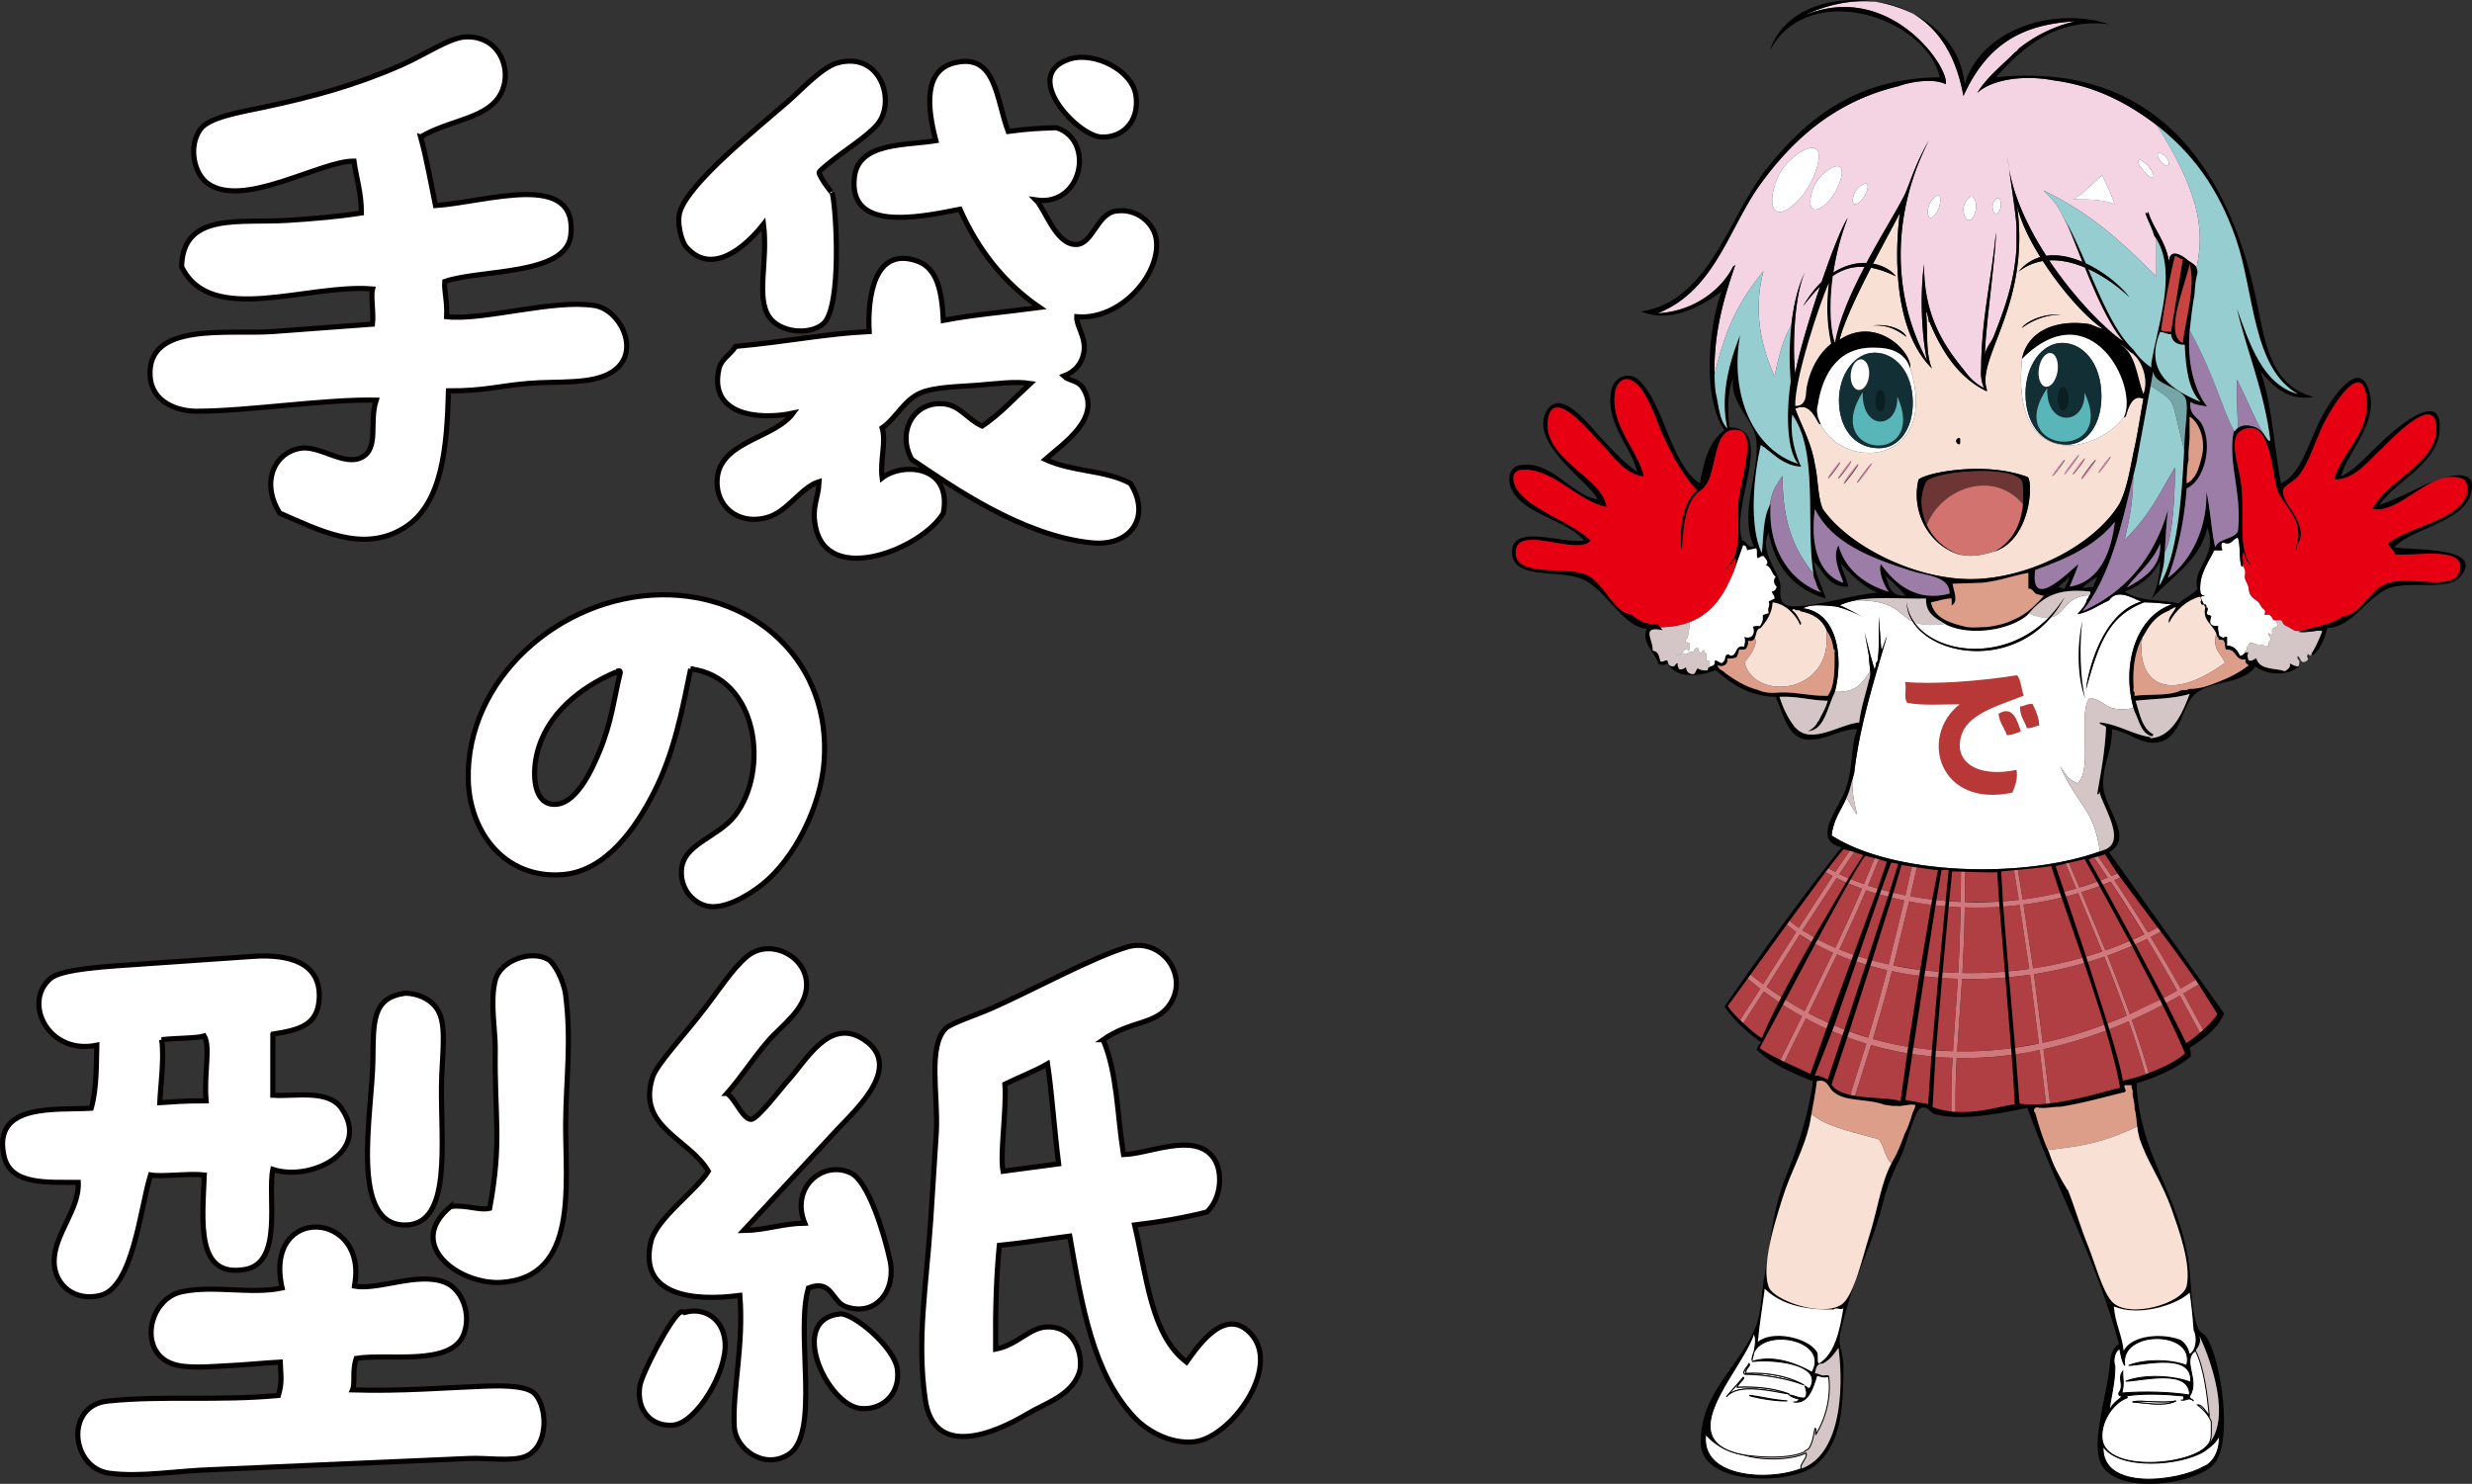<svg xmlns="http://www.w3.org/2000/svg" width="481.768" height="289.223" overflow="visible" xmlns:v="https://vecta.io/nano"><rect width="100%" height="100%" fill="#333333" stroke="none"/><style><![CDATA[.B{fill:#fff}.C{fill:#f9e0d4}.D{fill-rule:evenodd}.E{fill:#d4c5c7}.F{fill:#dc9d89}.G{stroke:#000}.H{stroke-width:.192}.I{fill:#95cdd0}.J{fill:#9b7da8}.K{fill:#f4d3e2}]]></style><g class="D"><path d="M442.982 120.694c-.316-.751-.814-1.093-1.438-.838-.309.128.021-.542-.123-.847-.104-.223-.53-.461-.629-.677-.11-.24-.311-.457-.436-.692-.153-.286-.309-.387-.552-.563-.409-.299-.964-.733-1.222-1.176-.252-.434-.275-.947-.365-1.431-.108-.588-.437-1.003-.621-1.523-.166-.475.016-1.073-.024-1.586-.029-.372-.272-.799-.499-1.19a1.71 1.71 0 0 1-.18.349c-.607-1.564-.176-4.17-.767-5.75-1.162.36-1.148 1.603-2.876.958-.752.343-.025 1.407-.19 1.533h-1.534c-1.4 2.836-3.034 4.895-2.684 8.242.123.416.477.603 1.021.596l.321-.021c-.115.014-.221.02-.321.021a7.11 7.11 0 0 0-.735.106c-.156.139-.308.141-.229.37.051.149.244.18.229.384-.012.006-.021.013-.032.02l.43.844c.15-.021.287-.034.393.109.078.105.084.289.078.466.835.172-.71 1.501.764 1.515-.035.162.074.18.191.19-.062.45-.303.72-.191 1.343.201.5.778.626 1.533.574-.112.815.138 1.268.192 1.917.391.138.758.602 1.149.19h.383v1.727c1.273.034 1.937.74 2.492 1.916.591.1.709-.272.99-.483-.021-.128-.02-.243.097-.376.135-.15.229-.091.28-.312.035-.159-.091-.299-.064-.435.064-.314.128-.049.313-.194.146-.112.041-.257.131-.39.193-.287.532-.303.776-.202.567.232 1.057.322 1.651.265.161-.015.11-.084.28.016.098.056.146.233.27.296.23.118.499.039.716-.032.406-.136.211-.153.219-.505.005-.266.245-.452.305-.691.062-.25-.013-.478-.156-.671-.211-.282-.294-.381-.213-.775.132.236.31.479.618.422.236-.271-.012-.712.129-1.022.147-.326.595-.31.841-.528.293-.261.064-.509.029-.837-.015-.14.01-.285.056-.428-.36.022-.702.032-.796-.194z" class="B"/><path d="M397.642 50.112c-2.346-3.77-4.122-7.57-4.621-10.548 2.968 19.748-8.037 30.208-5.77 36.455-.011.116-.028.227-.19.19-5.375-2.676-8.519-7.581-10.926-13.225-.011-.117-.028-.228-.191-.192-.139-.756-.238-1.551-.576-2.107.382 3.707-.132 8.311 1.15 11.116-8.544-8.416-6.802-26.208-6.253-30.308-.024.294-2.517 4.696-5.226 9.9 1.946.351 3.54 1.288 4.463 2.467-1.785-.858-3.391-1.412-4.871-1.677-2.619 5.076-5.332 10.743-6.13 14.059 6.979-4.716 14.061 2.067 13.807 5.577 5.68 18.481-12.609 20.303-17.497 10.902-.149-.024-.194-.153-.335-.188-.926-1.583-2.017-4.097-4.6-2.875 1.321 3.6 3.166 6.673 3.833 10.925.645 2.743.52 6.253 1.533 8.626 5.166 7.435 18.994 14.382 30.668 13.608 11.2-.742 22.851-7.308 27.217-14.758 1.384-2.834 1.979-6.456 2.684-9.968.773-3.316 1.275-6.902 1.916-10.351-2.03-1.01-2.971 1.63-3.449 3.451-.193-.001-.229.155-.384.191.005-.011.011-.021.015-.03-5.7 7.297-22.072 10.47-19.83-11.41-.01.009-.02.019-.03.028 1.16-5.698 6.975-7.754 13.138-6.796.841.248 1.096.503 2.683.958-3.545-2.439-8.199-7.751-11.741-13.256a10.44 10.44 0 0 0-4.739 2.071c1.255-1.493 2.706-2.391 4.252-2.835zm-32.71 13.336c3.328-.412 6.111.919 6.596 2.218-2.067-1.58-3.919-2.37-6.596-2.218zm-8.644 29.806c-.066-.049.404-.788 1.049-1.651s1.224-1.521 1.289-1.473-.405.789-1.052 1.651-1.221 1.522-1.286 1.473zm1.958.064c-.065-.049.453-.852 1.155-1.792s1.328-1.662 1.394-1.614-.452.853-1.155 1.793-1.328 1.663-1.394 1.613zm1.114.975c-.065-.049.512-.932 1.289-1.972s1.464-1.846 1.53-1.795-.514.932-1.291 1.973-1.462 1.844-1.528 1.794zm4.086-1.964c-.777 1.04-1.463 1.845-1.528 1.795s.512-.934 1.291-1.973 1.463-1.846 1.529-1.795-.512.932-1.292 1.973zm46.597-1.828c.646-.864 1.222-1.522 1.288-1.474s-.405.788-1.05 1.65-1.223 1.522-1.287 1.475.403-.79 1.049-1.651zm-1.587-.933c.065.049-.513.932-1.291 1.972s-1.463 1.844-1.528 1.796.512-.935 1.291-1.973 1.461-1.844 1.528-1.795zm-2.132-.21c.066.051-.403.789-1.049 1.652s-1.223 1.522-1.288 1.474.404-.789 1.05-1.651 1.222-1.522 1.287-1.475zm-2.691 1.114c.778-1.042 1.464-1.845 1.529-1.797s-.513.935-1.29 1.974-1.464 1.844-1.529 1.796.511-.934 1.29-1.973zm-2.502.62c.645-.862 1.222-1.521 1.287-1.473s-.404.789-1.05 1.65-1.222 1.521-1.288 1.474.404-.79 1.051-1.651zm.597-29.708c-2.678-.153-5.621.978-7.688 2.556.749-1.254 4.358-2.969 7.688-2.556zm-19.917 23.971c.209 0 .188.275.188.617s.021.617-.188.617-.575-.276-.575-.617.365-.617.575-.617zm13.324 7.604c1.15.67.767 12.074-6.373 14.519.042-.023.079-.049.12-.073-2.547.803-4.921 1.305-7.292.569.261.099.526.191.799.271-6.475-1.683-10.018-8.533-8.48-14.759 1.292-1.295 12.652-3.687 21.226-.527z" class="C"/><path d="M351.218 3.184c16.652-7.354 28.727 9.801 27.983 13.226-2.403-1.235-7.021-.444-9.2.383-12.399 2.966-20.523 10.337-26.833 18.977-6.253 8.558-8.85 20.838-20.126 25.3 7.527-.4 12.752-5.064 14.759-9.2.192 0 .228-.155.383-.191-2.145 6.146-4.241 13.122-4.041 21.361 2.496-10.746 5.679-15.32 9.561-20.249-2.6 9.624.774 17.423 2.143 20.569 1.041-5.079 1.931-7.726 3.257-9.952.475-4.323 1.446-7.922 2.667-10.363-2.412 5.256-2.354 16.829-1.894 19.717.546-3.241 2.606-10.319 4.824-16.895-1.072 1.061-2.161 2.333-3.306 3.819 1.13-1.953 2.352-3.507 3.612-4.722 1.917-5.608 3.905-10.698 5.101-12.51-1.436 3.72-2.322 7.37-2.822 10.689 2.23-1.44 4.479-1.968 6.471-1.887 3.127-5.873 6.475-11.157 7.659-13.764 1.246-3.089 2.157-6.088 4.505-10.084-6.517 12.602-7.954 28.702-.36 42.86-1.092-5.112-1.38-13.051-.575-18.784-.086 9.479 3.423 15.36 7.667 20.509 1.068 1.487 2.304 2.808 4.025 3.643-.41-.996-.703-2.109-.575-3.643.03-9.808 2.058-17.619 2.875-26.642.1 3.55-2.273 20.472-2.108 23.767.251-1.537 1.233-2.345 1.726-3.642 2.026-5.191 4.002-10.438 4.408-17.25v-3.834c-.037-1.954-.914-7.568-1.471-11.558-.135-.779-.239-1.558-.307-2.333l.307 2.333c1.018 5.854 3.87 11.783 7.271 17.028 2.307-.333 4.763.216 7.063 1.201-1.61-4.018-2.905-7.439-3.71-8.576.111.156.221.322.332.495-1.458-2.772-1.493-3.12-4.236-5.866 9.678 4.666 15.691 10.487 21.992 16.788V46.54a11.05 11.05 0 0 0-.407-.614c-.451-1.594-1.217-2.873-1.727-4.408h.193c.093.342.203-.084.383-.192.816 3.033 3.516 5.801 4.024 9.775.044-2.609 2.196-1.664 3.643-.384.607.448 1.354.756 1.711 1.455 1.335-6.067 1.438-13.45-7.732-27.757l-.688-.531c-5.339-3.925-11.363-7.165-19.55-8.242-5.439-1.041-11.89-.262-14.759 2.492 1.96-3.216 4.916-5.436 7.476-8.051h.191c.046-.273.314-.322.383-.574 3.075-2.42 6.663-4.326 11.117-5.367-9.964.578-17.082 4.05-21.851 14.566-1.462-8.183-5.115-13.284-9.76-16.005-2.265-1.143-4.752-1.93-7.288-2.351-4.748-.516-9.826.592-14.386 2.832zm-5.053 37.974c-1.456-.877-.713-5.044.888-7.697s5.33-5.347 6.786-4.469.085 4.994-1.515 7.648-4.702 5.395-6.159 4.518zm11.355-3.465c-1.083 1.798-3.185 3.654-4.171 3.06s-.483-3.416.6-5.212 3.61-3.622 4.597-3.026.058 3.381-1.026 5.178zm5.797.62c-.516.854-1.515 1.738-1.983 1.454s-.229-1.623.284-2.478 1.718-1.723 2.186-1.439.028 1.608-.487 2.463zm14.498 2.316c-.349.936-1.167 1.988-1.681 1.796s-.525-1.554-.177-2.488 1.37-2.009 1.883-1.816.325 1.574-.025 2.508zm42.784-10.726c.332-.289 1.112.23 1.547.729s.746 1.349.412 1.638-.976-.288-1.41-.787-.883-1.291-.549-1.58zm-3.805 1.335c.332-.289 1.365.521 1.985 1.234s1.166 1.833.834 2.122-1.217-.563-1.837-1.276-1.315-1.789-.982-2.08zm-7.095 2.943c1.277 2.736 1.733 3.558 2.417 5.609-1.67-.721-3.942-.958-8.026-.958 2.462-1.367 4.008-3.505 5.609-4.651zm-21.351 5.874c.078-.656.648-1.5 1.086-1.447s.578.978.501 1.635-.496 1.457-.935 1.406-.73-.937-.652-1.594zm-5.666.465c.117-.99.979-2.262 1.64-2.183s.87 1.476.754 2.466-.748 2.198-1.409 2.119-1.102-1.411-.985-2.402z" class="K"/><g class="B"><path d="M404.856 152.688c3.145-2.408-.039-14.171 2.446-16.656 3.451.53 2.682 2.912 8.509 2.009-2.396-8.592.562-17.928 7.474-20.237-.862-.051-3.176-.398-5.429-.398-6.599 2.598-8.668 7.22-11.312 16.969.32-3.082 2.919-14.785 10.81-17.134-1.039-.157-4.581-2.848-6.335-.203-2.039.901-3.691 2.188-6.135 2.684.723-.938 1.629-1.694 1.917-3.067h.192c-.017-.314.121-.475.239-.655-4.785.13-4.688 3.756-7.539 4.345-8.315 9.657-22.756 7.521-26.94.801-2.795-1.328-3.084-4.159-10.979-4.143-1.172.214-2.265.528-3.231.987.241.063 1.693.709 4.479 2.275-3.011-1.611-5.225-2.077-5.479-2.077-1.933-.177-4.737-.503-6.134.384 6.581.808 7.975 9.377 6.183 16.296 3.247-.031 4.663-.459 6.883-4.072-.044-.957-.239-1.971-.223-2.832l-.89-4.813-.17-.771c.059.25.115.509.17.771.479 2.027 1.708 6.678 2.038 7.497-.078-.462.352-.965.192-1.508.738.487.551-6.33.551-8.909.745 8.48.171 7.104 1.632 3.667-2.335 8.143-5.323 17.281-6.399 26.684-.137.477-.261.968-.386 1.457-.12 5.676 2.704 9.851-1.122 3.47-.009.018-.017.037-.025.056-1.032 2.354-2.552 4.222-2.875 7.283 11.962 7.72 37.207 8.535 52.298 3.098-1.345-8.743-4.188-8.479-7.807-16.653 1.379 1.996 1.456 2.462 3.397 3.395z"/><path d="M405.844 121.062c-.629 4.244-.457 11.546.574 15.142-1.618-3.912-1.666-10.604-.574-15.142zm-13.651 33.426c-14.271 3.086-18.309-10.854-10.297-17.204-3.5-.015-7.323.294-10.238-.308-.717-1.288-.001-2.363-.387-4.061 5.472.522 14.457-.127 21.838-1.308.791.968.801 2.72 1.308 3.973-4.405 1.798-10.462 3.347-11.99 7.287-2.079 5.359 2.661 8.866 10.581 7.188.289 1.86-.298 3.123-.815 4.433zm-1.062-11.167c-.482-1.465-1.467-2.424-1.637-4.198 2.823-1.732 3.664 1.394 4.348 3.427-.797.33-1.567.679-2.711.771zm3.889-1.395c-.428-1.423-1.4-2.302-1.33-4.227.992-.039 1.254-.573 2.43-.487.624 1.227 1.223 2.48 1.328 4.229-.992.037-1.254.571-2.428.485z"/></g><path d="M373.908 93.485c-1.537 6.226 2.006 13.076 8.48 14.759-.272-.079-.538-.172-.799-.271l-.264-.083c.087.03.175.056.264.083-2.802-1.056-4.909-3.18-6.07-5.664l-.109.281c.034-.094.072-.188.109-.281-1.237-2.649-1.4-5.709-.174-8.315 1.293-2.186 17.44-3.526 18.783-.029.106.873.272 2.467.111 4.311.124.146.245.297.363.453-.118-.156-.239-.307-.363-.453-.268 3.084-1.453 6.863-5.358 9.129l.089-.027a1.31 1.31 0 0 1-.089.027c-.041.024-.078.05-.12.073 7.14-2.444 7.523-13.849 6.373-14.519-8.573-3.16-19.933-.768-21.226.526zm72.377 35.818c.13.961-.511 1.149-.958 1.533-1.869-.665-4.995-.205-5.558-2.491-.581.059-.686.593-1.534.384-.122-.438-.38-1.157 0-1.533-.371-.097-.579-.027-.734.091.018.117.055.243.034.4.021-.157-.017-.283-.034-.4-.281.211-.399.583-.99.483-.556-1.176-1.219-1.882-2.492-1.916v-1.727h-.383c-.392.411-.759-.053-1.149-.19-.055-.649-.305-1.102-.192-1.917-.755.052-1.332-.074-1.533-.574-.111-.623.13-.893.191-1.343-.117-.011-.227-.028-.191-.19-1.474-.014.071-1.343-.764-1.515l-.016.318-.172-.338c-.695 2.452 1.425 3.344 2.119 5.122l.146-.515-.146.515c.077.196.138.404.175.627.368.079.15.744.765.576 1.012-.053.568 1.349.959 1.916 2.141-.224 1.601 2.233 3.833 1.917-.196.772.3.852.575 1.15-1.624 1.251-3.474 2.275-5.558 3.066-1.824.731-3.582 1.53-6.134 1.534-.303.398-1.342.064-1.726.383-2.249 1.008-5.94.575-8.816.958v-.767c-.423-.024-.081-.813-.191-1.15-.216-3.893.384-6.971 1.684-9.349l.161-.925-.161.925c.19-.349.396-.683.615-1.001 1.048-2.02 2.532-3.602 4.793-4.408.01-.117.028-.228.191-.191.365-.083.481-.413.958-.384-.379.965-1.68 2.021-1.342 3.067 1.292-2.568 3.605-4.519 6.039-5.15l-.322-.631c.294.106.513.289.71.536l.728-.101c-.545.007-.898-.18-1.021-.596-.351-3.348 1.283-5.406 2.684-8.242h1.534c.165-.126-.562-1.19.19-1.533 1.728.645 1.714-.598 2.876-.958.591 1.58.159 4.186.767 5.75.081-.123.139-.237.18-.349l-.254-.458.254.458c.213-.574-.038-1.054.012-1.952.135-1.402.595.789.767 1.15.424-.083.479 1.151.767.576-2.416-3.207-1.244-8.622-1.725-14.568-.365-4.498-2.861-10.031 0-11.5 5.591-2.87 5.818 8.175 6.899 11.5 1.088 3.346 5.555 5.839 3.643 11.309.174 1.423.059-.464.383-.574 2.374-4.056-3.275-7.986-2.875-10.542.142-.906 2.096-1.657 3.066-2.875 1.866-2.341 2.86-5.756 4.601-9.584 1.138-2.505 7.656-13.906 8.626-5.558.786 6.783-5.145 10.855-6.326 15.907 3.782.131 6.326-3.261 9.2-5.94 1.532-1.431 10.649-11.4 10.733-4.026.078 6.804-10.01 10.353-12.459 15.718 4.117.811 8.487-4.144 12.933-5.772a29.17 29.17 0 0 0-3.35 1.364c-3.055 1.5-5.34 2.56-8.24 3.642 2.834-4.419 11.036-7.912 11.691-14.184.991-9.486-9.458.184-11.117 1.726-3.076 2.857-5.031 5.339-8.051 6.899.916-4.341 7.121-10.06 5.56-16.292-2.006-8.004-8.373 2.65-9.776 5.559-2.477 5.134-3.682 10.2-7.474 12.075-1.405-7.222-1.767-15.484-4.025-21.851 2.337 2.646 5.119 5.869 10.351 4.983-8.225-2.068-9.463-10.552-10.926-17.826-5.215-25.931-19.408-47.696-50.984-44.467 5.061-5.564 11.432-11.583 22.043-10.35-10.468-3.464-24.846.743-28.151 11.765-.531-6.414-4.631-11.079-9.977-13.778 4.645 2.721 8.298 7.822 9.76 16.005 4.769-10.517 11.887-13.988 21.851-14.566-4.454 1.041-8.042 2.947-11.117 5.367-.068.252-.337.301-.383.574h-.191c-2.56 2.615-5.516 4.835-7.476 8.051 2.869-2.754 9.319-3.533 14.759-2.492 8.187 1.077 14.211 4.317 19.55 8.242l.688.531-1.349-2.056 1.349 2.056c6.924 5.444 11.97 12.185 15.413 22.086 3.619 10.405 3.188 25.29 12.075 30.283-6.885-1.869-9.392-9.775-11.884-16.675 1.848 8.119 5.379 16.216 6.516 25.683-.293.565-.903-.847-1.451-1.48a33.8 33.8 0 0 0 1.451 2.225c-.554-.782-1.025-1.511-1.451-2.225-.093-.108-.185-.194-.272-.243-.771-.893-3.035-1.675-4.409-.767a.66.66 0 0 0-.157.07l.024.496-.024-.496c-.296.178-.407.541-.749.674l.213.383-.213-.383c-.018.007-.032.017-.052.022-1.303 5.895 1.686 12.155.768 19.55-.915 1.577-3.722 1.262-4.408 3.066-.775-3.441-.946-7.487-1.727-10.925.22 7.01-2.861 13.471-7.474 16.866 1.705-4.556 3.206-10.977 3.642-17.44 3.393-1.428 5.249-8.379 2.874-12.651-.648-1.168-2.54-1.771-2.107-4.217.774.631 2.149.662 3.259.959-2.375-2.93-4.001-8.268-3.451-14.759.006-.045.011-.09.016-.135l-.47-.847.47.847c.275-2.356.516-4.752.942-6.957.084-1.514.207-2.989.576-4.218.014-.428-.066-.762-.206-1.036l-.138.599.138-.599c-.356-.699-1.104-1.007-1.711-1.455-1.446-1.28-3.599-2.226-3.643.384-.509-3.975-3.208-6.742-4.024-9.775-.18.108-.29.534-.383.192h-.193c.51 1.535 1.275 2.814 1.727 4.408.144.201.279.406.407.614v-1.068 1.068c4.063 6.607.257 16.751-.983 24.303v.767a11.85 11.85 0 0 1-3.449-3.45c-3.427-3.119-6.288-9.755-8.835-15.731a20.55 20.55 0 0 0-.68-.297c2.104 5.187 4.688 11.089 7.405 14.304-3.01-1.964-9.186-8.024-14.316-15.688-.421.021-.84.065-1.258.133 3.542 5.505 8.196 10.816 11.741 13.256-1.587-.455-1.842-.71-2.683-.958-6.163-.958-11.978 1.098-13.138 6.796l.03-.028c0-.011.001-.021.002-.031-.001.011-.002.021-.002.031 13.409-13.369 22.823 5.425 19.83 11.41.032-.042.066-.082.097-.123-.03.041-.064.081-.097.123-.004.009-.01.02-.015.03.155-.036.19-.192.384-.191.479-1.821 1.419-4.461 3.449-3.451-.641 3.448-1.143 7.034-1.916 10.351-.705 3.512-1.3 7.134-2.684 9.968-4.366 7.45-16.017 14.016-27.217 14.758-11.674.773-25.502-6.174-30.668-13.608-1.014-2.373-.889-5.883-1.533-8.626-.667-4.252-2.512-7.325-3.833-10.925 2.583-1.222 3.674 1.292 4.6 2.875.141.034.186.163.335.188l-.042-.076.042.076c.015.002.03.006.049.004-.463-1.115-1.029-2.329-.574-3.833.973-6.373 4.251-11.465 11.308-11.117 5.577 0 6.45 3.406 6.712 4.1.001-.018.001-.036.003-.056l-.026-.09c.009.031.018.059.026.09.254-3.51-6.828-10.293-13.807-5.577.798-3.315 3.511-8.982 6.13-14.059-.438-.078-.864-.129-1.283-.156-2.618 4.996-5.008 10.345-5.731 14.791-.778-1.978-1.264-6.901-.421-13.04-.834.563-1.659 1.26-2.495 2.086-2.218 6.575-4.278 13.653-4.824 16.895-.46-2.888-.519-14.461 1.894-19.717-1.221 2.441-2.192 6.04-2.667 10.363a16.9 16.9 0 0 1 .392-.628 16.9 16.9 0 0 0-.392.628c-.363 3.297-.438 7.013-.112 10.957-1.055 6.951-.551 13.881 1.461 16.031-8.488-2.59-13.453-13.134-11.309-25.109-1.931 4.793-4.03 11.78-2.492 18.208-1.596-1.533-1.676-4.584-2.3-7.091-.114-1.145-.18-2.266-.208-3.364l-.337 1.506.337-1.506c-.2-8.239 1.896-15.215 4.041-21.361-.155.036-.19.191-.383.191-2.007 4.136-7.231 8.8-14.759 9.2 11.276-4.462 13.873-16.742 20.126-25.3 6.31-8.64 14.434-16.011 26.833-18.977 2.179-.827 6.797-1.618 9.2-.383.743-3.425-11.331-20.579-27.983-13.226 4.561-2.239 9.639-3.348 14.386-2.83-8.742-1.445-18.052 1.503-20.712 9.539 7.437-14.051 30.352-6.663 33.16 5.175-16.361.137-26.082 8.095-33.926 18.018-7.106 8.988-11.118 25.815-24.342 27.601 6.241 2.607 12.498-1.59 15.716-3.833-2.653 7.263-3.694 20.771.576 27.024-3.003 2.045-4.019 6.076-4.792 10.351-5.751-3.788-7-15.578-11.884-20.125-2.021-1.882-4.907-.505-5.366 1.917-1.266 6.665 4.04 11.177 4.982 15.908-2.775-1.912-4.747-4.195-7.283-6.9-1.849-1.971-7.451-9.384-10.159-5.176-4.066 6.325 8.314 14.144 9.775 17.442-4.78-.435-9.391-8.137-15.524-6.516-1.407.371-2.017 2.206-1.533 3.832 1.634 5.5 11.117 6.604 14.375 10.733-3.827.739-13.843-3.331-13.993 2.108s8.168 3.634 13.035 5.175c5.05 1.602 8.253 9.461 13.225 9.967-1.17 2.664 1.686 4.57 2.3 6.901.87.055 1.148.28 1.726-.192 1.725 2.89 5.652 2.685 9.392 1.343 3.078 2.543 6.225 5.021 11.692 5.175 1.431 3.022 2.199 7.567 5.558 8.241 3.519.707 6.996-2.061 10.351-1.917-1.367 3.425-.697 7.897-2.492 12.268-1.458 3.551-6.323 9.381-.574 10.733-7.952 10.001-15.461 20.446-22.809 31.051 1.941 2.721 4.332 4.994 7.092 6.899-.283.484-.678.856-.768 1.534 2.881 2.805 6.856 4.517 10.926 6.133-.985 7.038-3.054 12.982-5.366 18.783-1.907 4.782-2.567 9.351-3.31 14.323.665-3.895 2.033-8.034 2.733-10.297 1.686-5.446 4.186-9.334 5.367-14.759l.286-1.69a13.7 13.7 0 0 1-.411-.359 13.7 13.7 0 0 0 .411.359c.371-2.101.783-4.161 1.056-6.36 1.966-.569 2.205 1.112 3.066 1.917 2.367 2.21 6.584 1.342 10.158 2.684.816.014 1.341.32 2.301.191.802.23 2.229-.409 3.642-.191-.01.758-.422 1.111-.575 1.725-.417 1.437-.893 2.813-1.533 4.024-.7 1.984-1.479 3.888-2.491 5.56-.009.014-.015.028-.022.043.19.132.4.208.634.208-.233 0-.443-.076-.634-.208-2.074 3.82-2.746 9.238-4.386 14.332-1.179 3.657-2.92 11.569-5.367 13.225-3.752 2.537-13.229-.806-14.184-3.449-.531-1.47-.526-3.492-.244-5.672l-.715 4.329c-.384 2.093-.556 6.568-1.533 9.009-3.217 8.027-11.098 13.182-10.734 23.001.3 8.099 17.688 8.07 22.427 4.025 4.801-4.1 5.297-10.408 5.366-18.976.018-2.209-.702-3.571-.767-5.176-.063-1.562 1.104-5.261 1.725-7.475 1.655-5.894 4.816-11.734 6.708-19.359.86-3.463 2.058-6.061 3.643-9.392.969-2.035 2.478-8.675 3.833-9.2 1.145-.443 1.841.944 2.491 1.15 5.263 1.667 14.279-.383 18.209-1.15 5.562 15.715 13.361 29.191 17.826 46.001-1.249.959-1.613 2.055-1.726 3.643-.483 6.869-4.521 17.051-.958 20.892 4.466 4.813 17.648 2.538 21.084-.958 3.946-4.017 1.604-20.426-1.343-24.917-.366-.561-1.286-.981-1.533-1.535-1.569-3.507-1.338-9.283-1.916-13.032-2.125-13.767-9.571-20.94-10.158-34.885 4.027-1.211 7.631-2.845 10.542-5.175.06-.697-.031-1.247-.192-1.725 2.68-1.792 5.372-3.574 6.709-6.708l-22.425-31.435c5.041-2.749-1.002-8.643-1.151-13.033-.131-3.874 1.802-6.928 1.726-10.926 3.473.582 5.872 3.22 9.2 2.492 4.538-.993 4.318-7.472 7.282-9.583 3.58-2.552 9.021-1.686 11.501-5.176 2.273 1.908 6.69 1.781 8.434 0a.7.7 0 0 1-.148.011c-.258.236-.625.237-.967.13.342.107.709.106.967-.13-.447 0-1.097-.296-1.587-.588zm-95.26 156.978c-6.378 2.513-19.692 1.821-18.592-6.709 1.153 1.337 2.589 2.392 4.345 3.125-9.4-4.046 2.895-16.003 5.047-22.867.521 1.087.29 2.471-.02 3.813 2.324-4.984 14.859-2.361 11.329 3.854-2.885-1.659-7.529-3.501-11.693-2.109 4.316-.517 13.981.529 11.31 5.175-.611.165-.593-.302-.959-.383.07.366.614 1.445 0 2.3-1.334.121-1.947-.479-3.066-.575.497.397 1.137.653 1.916.768-.161.412-.471.678-1.149.574 2.787.488 3.731-2.319 4.601-5.175.84.205 1.419.491 2.3.191-.083-.429-.945-.078-1.342-.191-.426-.148-.748-.403-1.342-.384.204-.944.328-1.972 1.533-1.917 1.363-.681 2.226-1.863 3.067-3.065 1.113 8.884.192 20.889-7.285 23.575zm3.451-20.51c-.451-.442.018-1.805-.383-2.299-1.885-2.883-8.844-4.25-11.501-1.917.325-3.572.901-6.894 1.343-10.351 2.926 2.888 7.44 4.188 13.416 4.025.631-.557 1.706.39 1.917-.383-.62 3.855-1.559 9.049-4.792 10.925zm75.711-162.918c2.142 5.507-3.079 7.836-1.917 11.884-.976 1.196-2.538 1.808-3.643 2.875-3.719-.756-7.763-.386-10.542-2.301 3.108-1.17 5.508-3.054 6.9-5.941.069 2.37-.653 5.607-1.726 7.476 3.411-4.131 9.434-7.308 10.928-13.993zm-15.718 11.691c1.801-2.48 5.16-5.061 6.517-8.625.34 4.623-3.341 6.882-6.517 8.625zm14.566-25.3c-.51 2.109-1.116 4.123-2.874 4.983v-.958c.068-1.273.085-2.598.383-3.643-.147-1.938.255-3.323.191-5.175v-3.258c2.073 1.265 3.22 5.015 2.3 8.051zm-2.3-37.76c1.198 4.514-.79 10.67-1.341 15.335-3.789-1.503.71-11.811 1.341-15.335zm-2.875-1.533c.676.027.857.549 1.534.575l-2.301 14.184c-.881-.236-1.244.131-1.917-.384.703-4.983 1.583-9.79 2.684-14.375zm-2.875 14.759c.721-.01 1.789.627 2.108.383.17 1.428 1.066 2.129 2.684 2.109.195 4.532.724 8.731 3.066 11.116-5.025-2.085-11.179-5.565-7.858-13.608zm-7.667 2.492c.728.27 1.52 1.288 2.3 1.725.163-.035.182.075.192.191 1.651 1.329 2.969 4.896 1.916 7.667-1.253-3.41-1.484-7.843-4.408-9.583zm2.439 24.476l-.009 1.171.638-2.646c.842-5.085 1.853-10.002 2.763-15.02l-.486-.337.486.337.495-2.806c.159 2.688 5.414 3.015 6.325 5.366.537 1.387-.118 5.81-.191 7.476l-.114 2.46.297 1.151-.297-1.151c-.466 9.614-1.368 21.003-4.869 26.482.071-1.017.787-3.045.958-4.6l.149-2.038c-.163.228-.332.346-.506.346.174 0 .343-.118.506-.346.172-2.725.242-5.229.618-8.121-2.744 9.396-8.277 16.001-16.676 19.742 5.375-6.69 7.579-16.554 9.904-26.296l.009-1.17zm-9.913 22.866c.904-.757 1.81-1.513 2.875-2.107-.154.804-.674 1.242-.768 2.107-.54-.444-1.197.222-2.107 0zm-9.2-3.449c6.144-2.163 11.843-4.77 15.525-9.393-.688 5.701-2.788 11.651-8.817 12.65.572-1.473 1.245-2.844 1.726-4.407-1.667 1.251-9.549 9.535-8.434 1.15zm5.75 3.641c-.605.094-.677-.346-1.342-.192.619-.786 1.591-1.22 2.108-2.107.303.565-.584 1.581-.766 2.299zm-21.851-.959c2.084.104 3.842-.119 5.75-.191 3.324-.317 5.896-1.387 9.009-1.917v3.067c1.058-.036.993 1.05 1.917 1.15.451-.005.564.329 1.149.191-1.701 1.94-3.536 3.747-6.133 4.792-1.407.702-3.126 1.091-4.984 1.34-1.691.013-2.452.191-4.024 0-3.116-.78-6.201-1.593-6.9-4.791 1.344-.252 2.453-.74 4.025-.767v1.343c1.437-.681.364-2.911.191-4.217zm-26.834-14.566c3.258 6.59 10.637 9.455 18.783 12.075 2.944.947 7.468.979 7.477 4.408-6.382 1.683-10.508-1.709-13.418-5.749-.541 1.361.618 4.197 1.534 5.365-4.294-1.201-8.484-4.165-9.775-9.008-1.32 2.045.271 5.409.958 7.283-5.133-1.644-6.446-7.814-5.559-14.374zm17.634 16.867c-2.82.265-3.268-1.845-3.833-3.834 1.344 1.211 2.651 2.459 3.833 3.834zm-26.642-12.267c1.261 6.726 4.957 11.016 11.116 12.842-.727-2.403-1.882-4.379-2.3-7.091 1.692 1.374 2.751 5.042 6.708 4.791-.363-1.681-1.126-2.962-1.533-4.601 1.747 1.832 4.197 4.619 7.283 5.751-5.093.469-11.557 2.599-16.1 2.683-3.271.062-2.912-2.073-2.875-3.642.069-2.968-4.3-6.678-2.299-10.733zm11.702-48.626c-.367 3.588-.536 7.035.445 11.798-3.066 2.449-4.585 6.48-4.864 9.42 0 1.145-.35 2.844-2.108 2.683-.13-5.218 4.664-19.689 6.527-23.901zm-5.378 35.784c-1.003-2.197-2.263-5.781-1.725-10.158 5.124 7.364 2.578 20.585 4.091 31.009l.632.808-.632-.808.126.808c.514.956.606 2.334 1.533 2.876-6.097-2.084-10.582-8.453-9.967-17.251-.089.137-.171.279-.249.427l-.29 1.683.29-1.683c-1.225 2.319-1.131 5.958-1.477 9.156-2.532-5.369-1.572-15.199-.19-21.083 2.052 1.215 4.146 4.025 7.858 4.216zm-13.224-17.25c-.773 4.708 3.781 7.908 4.408 11.691 1.012 6.101-3.446 14.355-.384 21.084-1.451.302-1.284-1.017-2.3-1.15-2.299-7.179 6.649-21.789-2.492-22.041-.345-3.115-.387-7.355.768-9.584zm-3.642 55.584c-.096.416-.536.485-.887.645.071.213.164.34.264.34-.1 0-.192-.127-.264-.34-.264.12-.478.291-.455.698-.846.079-1.481-.054-1.917-.384-.424.279-.38 1.025-.959 1.15-.827-.068-1.274-.515-1.342-1.343-.413.161-.652.497-1.341.384-.127-.403-.508-.853-.192-1.15-.679-.104-.471.679-1.149.575-.659-.044-.836-.57-.958-1.149-.605-.095-.677.345-1.342.19-.413-1.224-.317-1.867-1.533-2.107.172-2.102-2.346-4.748 1.725-4.025.461.193.068-.129-.256-.52l-.865.002c.295.004.582.003.865-.002-.176-.214-.332-.448-.319-.631-2.586.16-4.046-.809-5.366-1.916-3.474-.393-5.146-6.054-8.625-7.667-3.993-1.853-14.487.723-13.801-4.792.622-4.992 12.17 1.215 14.567-1.917-3.681-3.499-10.368-5.431-13.8-9.199-1.124-1.234-2.628-4.757 1.149-4.601 5.78.24 10.227 6.148 15.717 7.283-.47-5.757-12.927-9.405-11.309-17.441 1.195-5.94 8.58 3.404 10.158 4.983 2.735 2.735 4.668 6.032 8.434 6.517-.853-4.82-6.778-10.116-5.558-16.676.171-.925.914-2.252 2.108-2.301 3.417-.134 5.764 7.836 7.092 10.734 2.011 4.392 3.91 7.899 6.708 10.926-2.619 2.149-3.432 7.083-3.067 11.501.571-.836-.118-8.887 3.833-11.501 3.694-2.443 1.695-12.928 7.476-11.692 3.663.783-.185 10.93-.19 14.759-.009 4.773.501 9.414-2.109 11.692-.057.391-.519.376-.574.767.628-.331.904-1.012 1.533-1.343-.143-.59.526-.368.383-.958.718.555-.025 1.805-.171 2.72l.163-.397-.163.397a1.47 1.47 0 0 0-.021.155c.791-1.636 1.271-3.582 1.917-5.366.603-.028.658.491.767.958.542-.16 1.183-.222 1.725-.384.418.35-.033 1.568.383 1.917.401-.11.548-.475 1.15-.383.298.58 1.153 1.145.384 1.725 1.058.349 1.128 1.683 1.917 2.301-.531.735-.341 1.335.19 1.916-.084.554-.403.873-.958.958.159.48.525.753.574 1.342-.391.184-.758.392-1.148.575.33 1.099-.346 1.098 0 2.301-.449.063-.792.23-1.15.384.093.986-.183 1.606-.575 2.107-.509.002-1.094-.072-1.342.19.514 1.364-.285 2.459-1.726 1.917.324.632.114 1.227 0 1.917-1.703-.361-1.353 1.331-2.299 1.726-.272.017-.543.032-.576-.191-1.069-.239-.634 1.025-1.149 1.341-.417.728-.89-.097-1.533-.19-.227.029-.164.347-.193.573zm11.5 5.751c-1.227.012-2.25-.18-3.067-.576-2.52-.674-4.466-1.923-6.325-3.258-.459-.563-1.362-.682-1.532-1.533.929.407 2.116-.039 1.916-1.342.698.06 1.247-.031 1.726-.191.335-.368.405-.999.574-1.534.509-.002 1.095.073 1.342-.191.219-.42.494-.783.383-1.533.771.159 1.114-.109 1.313-.522-.068-.108-.154-.206-.268-.29a1.08 1.08 0 0 1 .268.29c.342-.708.258-1.841 1.18-1.969 1.07-1.357 2.162-2.693 2.299-4.984 2.304.221 4.427 2.196 5.367 4.409.187-.005.149-.234.191-.383-.462-.944-.915-1.896-1.725-2.492.162-.562.617.114.958 0 .272-.018.543-.031.575.191 2.442.454 4.228 1.563 5.082 3.605a16.68 16.68 0 0 0-.25-1.43 16.68 16.68 0 0 1 .25 1.43l.094.228c.713.947 1.17 2.152 1.341 3.642.417-.032.087.681.192.959.012 3.143.005 6.266-1.343 8.05h-.383c-3.882.001-6.279-.963-10.158-.576zm66.51 131.294c-.45-1.157-.041-3.105.958-3.451.215 1.191.419 2.394.958 3.259-1.144-7.04 13.948-6.984 12.076 0-3.066-1.227-8.253-1.263-11.31 0 3.223-.143 12.643-2.608 12.076 3.258-3.377-1.318-9.136-1.58-12.65-.19 3.084-.054 12.524-2.616 12.458 2.683-4.008-.594-8.812-.749-13.225-.383.53-1.972.155-2.486.19-4.217-1.117 1.457.438 2.582-.766 4.217-.059.505.266.629.766.575-1.021.957-2.319 1.641-2.682 3.258.17-2.453 1.18-5.721 1.151-9.009zm17.25 19.55c-4.741 2.801-20.026 4.924-19.551-4.025 3.071 4.759 15.254 3.815 19.742.958 1.135-.846 2.331-1.631 2.876-3.067.246 2.549-.903 5.358-3.067 6.134zm-.767-25.493c2.265 4.768 6.275 16.174 1.725 21.084-2.852 4.191-19.948 5.636-20.7-.959-.37-3.241 2.009-6.995 4.792-8.05.269-.067.017-.338-.191-.383 3.568-.573 7.688-.361 11.308 0 .054.5.064.959-.574.766 1.036.331 1.452-.724 2.491.193-.192-.383-.848-.305-.767-.959 2.079-3.085-1.689-7.033 1.15-8.817.552-.84 1.172-1.566.766-2.875zm-1.917-8.432c.351 2.333.585 4.781.767 7.283.734 1.411.457 4.005-.767 4.599-.254-1.215-.861-2.077-1.725-2.682-3.637-1.458-9.669-.913-11.117 2.107-.361-3.151-1.672-5.356-1.916-8.626 5.05 2.071 12.28-.369 14.758-2.681zm-12.65-40.444h1.343c-.137.711.326.822.19 1.533.027 1.123.447 1.854.384 3.067.337.992.352 2.306.518 3.469l.541-.256-.541.256.058.364c.075.69.247 1.286.384 1.917 1.571 4.75 4.299 8.216 6.324 13.991 1.278 3.642 3.777 10.461 2.876 14.759-.709 3.38-11.313 6.571-14.567 3.067-1.824-1.963-3.402-7.794-4.6-10.733-1.583-3.885-2.646-7.765-4.025-11.117-.163.035-.182-.075-.192-.191-1.337-2.178-2.596-4.432-3.45-7.093-.065-.134-.125-.272-.188-.41l-.285.035.285-.035c-1.029-2.221-1.777-4.724-2.494-7.256-.565-.395-.079-1.342.767-.959 1.549.144 2.583-.229 4.025-.191 4.481-.692 8.49-1.859 12.649-2.874.566-.279-.254-.749-.002-1.343zm5.175-67.659c-.162.034-.181-.075-.191-.192-3.625-.591-6.033-2.399-9.775-2.875-.46.411.995.527 1.15.958-.196 4.723-1.017 8.821-1.725 13.034.409.09.364-.273.384-.574.71 3.019 5.64 10.06.766 11.5l-.603.222.056.372-.056-.372c-15.091 5.438-40.336 4.622-52.298-3.098.323-3.062 1.843-4.93 2.875-7.283.009-.019.017-.038.025-.056l-.294-.489.294.489c.503-1.027.813-2.248 1.122-3.47.015-.646.066-1.311.17-1.983-.104.673-.155 1.338-.17 1.983l.386-1.457c1.076-9.402 4.064-18.541 6.399-26.684-1.461 3.438-.887 4.813-1.632-3.667 0 2.579.188 9.396-.551 8.909.159.543-.271 1.046-.192 1.508-.33-.819-1.559-5.47-2.038-7.497.296 1.382.569 2.939.89 4.813-.017.861.179 1.875.223 2.832l.322-.537-.322.537c.028.636-.009 1.246-.223 1.769-.641 2.746-1.544 5.23-1.917 8.241-3.831.382-9.478 4.511-12.459.958-.163.036-.181-.074-.192-.19-1.254-1.621-2.187-3.563-2.875-5.75 3.563-.176 6.046.727 9.392.766-.38 1.473-1.114 2.591-1.725 3.834.036.163-.074.182-.19.192-.361.917-1.098 1.458-1.917 1.916 3.231-.219 3.784-4.776 5.175-7.475l.049-.188-.473.003.473-.003c1.792-6.919.398-15.488-6.183-16.296 1.396-.887 4.201-.561 6.134-.384.255 0 2.469.466 5.479 2.077-2.786-1.566-4.238-2.213-4.479-2.275.967-.459 2.06-.773 3.231-.987a41.15 41.15 0 0 0-2.628.097 41.9 41.9 0 0 1 2.628-.097c4.23-.771 9.494-.219 13.593-.348-.107 2.997 1.947 3.83 3.705 4.962l.507-.07-.507.07c.107.069.215.141.32.214 4.939 2.277 12.469.88 15.717-1.916l.264-.311-.244-.097.244.097c2.825-3.286 5.58-4.989 12.004-4.291a.83.83 0 0 1-.144.687l.27-.005c-.093 0-.182.003-.27.005-.118.181-.256.341-.239.655h-.192c-.288 1.373-1.194 2.129-1.917 3.067 2.443-.495 4.096-1.782 6.135-2.684 1.754-2.645 5.296.046 6.335.203-7.891 2.349-10.489 14.052-10.81 17.134 2.644-9.749 4.713-14.371 11.312-16.969 2.253 0 4.566.348 5.429.398-6.912 2.31-9.87 11.646-7.474 20.237l.42-.067-.42.067.19.655c.919 1.766 1.235 4.131 3.258 4.792.326.069.362-.15.384-.384-2.216-1.108-2.629-4.016-3.449-6.518 3.561-.399 7.54-.381 10.541-1.341-1.211 3.274-3.274 8.345-7.477 8.627z"/></g><g fill="#af3f43"><path d="M360.274 171.175l2.858-4.51-1.775-.579-2.887 4.276 1.804.813zm-6.753 11.518L359.774 172l-1.826-.854-6.657 10.197a35.71 35.71 0 0 0 2.23 1.35zm-2.752-.536l-6.467 10.21a67.25 67.25 0 0 0 2.869 1.988c1.753-3.402 3.806-7.156 5.853-10.783a34.52 34.52 0 0 1-2.255-1.415zm9.717-16.341l-1.186-.302c-.663.75-1.702 2.063-2.978 3.737l1.358.723 2.806-4.158zm-19.89 24.939l-3.812 5.225c-.134.249.973 1.506 2.336 2.838l3.923-6.099-2.447-1.964zm-.834 8.677c1.443 1.357 2.999 2.647 3.63 2.884.779-1.911 1.927-4.327 3.284-6.996l-2.935-2.07-3.979 6.182zm17.403-28.685l-1.395-.769-7.026 9.513a30.36 30.36 0 0 0 1.82 1.363l6.601-10.107zm-7.113 10.907l-1.833-1.439-7.038 9.731a70.12 70.12 0 0 0 2.415 1.899l6.456-10.191zm3.71 2.333l-5.789 10.883a65.12 65.12 0 0 0 3.728 2.199l5.533-11.375a43.78 43.78 0 0 1-3.472-1.707zm4.263 2.047l-5.569 11.444a64.04 64.04 0 0 0 3.89 1.896l4.501-12.259-2.822-1.081z"/><path d="M357.689 184.729c1.729-3.678 3.468-7.506 5.18-11.498a49.68 49.68 0 0 1-2.644-1.037c-1.72 3.025-3.829 6.894-5.98 10.896a45.57 45.57 0 0 0 3.444 1.639zm3.539 1.357l4.384-11.954-1.921-.614a366.62 366.62 0 0 1-5.205 11.542 54.4 54.4 0 0 0 2.742 1.026zm-13.473 20.882l5.083 2.335 3.105-8.816-3.994-1.987-4.194 8.468zm-.295-11.129l-4.451 8.329c-.138.259 1.783 1.322 3.977 2.419l4.212-8.5-3.738-2.248zm17.891-28.575l-1.854-.45c-.611.837-1.589 2.446-2.792 4.542l2.55.971 2.096-5.063zm.597 5.929l1.786-5.229-1.54-.463-2.115 5.106 1.869.586zm-4.404 40.403c3.256.541 7.214.422 8.855 1.041l1.296-9.329a63.79 63.79 0 0 1-7.043-1.605l-3.108 9.893zm15.016-38.25l1.133-5.771c-.602 0-2.447-.256-4.12-.51l-1.269 5.635 4.256.646zm-7.826 13.946a369.79 369.79 0 0 1-3.723 13.222c2.245.633 4.536 1.146 6.87 1.533l2.161-13.862-5.308-.893zm-4.229-1.026l-4.108 12.752 3.689 1.229c1.175-3.911 2.39-8.17 3.693-13.159a65.22 65.22 0 0 1-3.274-.822zm9.722.779l2.15-12.682-4.303-.667-3.054 12.493 5.207.856zm-1.628-20.129l-1.996-.319-1.61 5.405 2.347.514 1.259-5.6zm-4.534 19.07l3.044-12.478-2.415-.539-3.848 12.227a66.11 66.11 0 0 0 3.219.79zm-8.045 14.188l-3.067 9.204c.604 1.06 1.978 1.663 3.644 2.035l3.132-9.983a63.88 63.88 0 0 1-3.709-1.256zm51.058-1.541c1.373 4.533 2.389 8.237 2.633 9.998 1.19-.201 2.771-.652 4.413-1.244-.905-3.263-1.999-6.693-3.267-10.315a96.81 96.81 0 0 1-3.779 1.561zm-1.376-15.178l-4.689-11.358-2.377.653 3.922 11.702a71.49 71.49 0 0 0 3.144-.997zm-1.001-13.606l-2.417-4.391-3.077.722 2.045 4.807 3.449-1.138zm-6.142-3.527l-1.953.492 1.705 4.979 2.311-.621-2.063-4.85zm16.21 40.827c2.857-1.084 5.776-2.549 7.066-3.838-1.114-2.678-2.646-5.935-4.375-9.413-2.005 1.051-4.002 2.018-5.987 2.902 1.275 3.636 2.38 7.077 3.296 10.349zm-3.776-25.729l-5.816-10.706a64.1 64.1 0 0 1-3.534 1.194l4.684 11.332a73.97 73.97 0 0 0 4.666-1.82zm-8.086 4.093l3.819 11.963 3.735-1.522c-1.289-3.628-2.743-7.444-4.35-11.474a76.48 76.48 0 0 1-3.204 1.033zm3.825-1.255c1.602 4.01 3.056 7.813 4.345 11.424 1.947-.856 3.905-1.789 5.873-2.807l-5.451-10.509c-1.575.69-3.166 1.319-4.767 1.892zm-28.341 4.55l-.966 14.112c3.437.065 6.947-.128 10.523-.597l-1.116-13.781c-2.854.24-5.677.323-8.441.266zm-1.04 15.404a150.8 150.8 0 0 0-.227 10.498c4.867.324 9.357-1.304 11.521-1.442-.112-2.621-.328-5.97-.601-9.666a70.53 70.53 0 0 1-10.693.61zm9.383-16.825l-1.052-12.625-6.762.104a344.69 344.69 0 0 1-.464 12.781 81.08 81.08 0 0 0 8.278-.26zm-9.096.239c.2-3.637.371-7.794.463-12.792a67.78 67.78 0 0 1-2.324-.135l-1.184 12.775c1.006.07 2.02.122 3.045.152zm.534-19.734l-1.725-.051-.572 5.826 2.244.129.053-5.904zm7.431 5.836l-.368-5.747c-.703.12-3.888.021-6.242-.061l-.053 5.906 6.663-.098zm-11.114 14.901l-1.192 14.084 3.309.186.966-14.111-3.083-.159zm2.042 15.559l-3.334-.189-.565 9.779a15.36 15.36 0 0 0 3.671.861c-.05-3.893.051-7.213.228-10.451zm11.009-15.711l1.19 13.736 4.623-.803-1.721-13.42a78.18 78.18 0 0 1-4.092.487zm4.856-.598l1.718 13.375c3.924-.845 7.914-2.02 11.958-3.533-1.177-3.902-2.536-8.033-3.88-11.998a78.78 78.78 0 0 1-9.796 2.156zm5.059-15.878l-1.697-5.217c-.646.195-3.906.519-6.497.765l.938 5.753a69.42 69.42 0 0 0 7.256-1.301zm-8.962-4.38l-2.492.241.335 5.817 3.1-.287-.943-5.771zm7.04 45.439c5.662-.666 11.627-2.637 13.654-3.023-.515-3.055-1.523-6.944-2.769-11.154-4.111 1.559-8.168 2.765-12.155 3.632l1.27 10.545zm-6.692-9.57l.75 9.629c1.576.225 3.35.199 5.173.022l-1.261-10.471-4.662.82zm12.991-18.825l-4.047-11.705c-2.473.595-4.954 1.045-7.423 1.36l1.874 12.421c3.195-.486 6.406-1.174 9.596-2.076zm-10.359 2.186l-1.874-12.438a72.63 72.63 0 0 1-3.187.301l1.029 12.609 4.032-.472zm-41.821 20.817c1.263 0 1.221.227 2.567.733l2.858-8.592-2.005-.823-3.42 8.682zm16.296-41.262c-1.09-.347-.546-.121-1.383-.26l-1.91 5.249 1.6.425 1.693-5.414zm-8.143 19.035l-4.33 12.425 1.982.799 4.175-12.651a55.79 55.79 0 0 1-1.827-.573zm2.175-.489l3.965-12.17-1.622-.441-4.16 12.059a59.36 59.36 0 0 0 1.817.552zm13.885 2.468l1.23-12.775-1.878-.184-2.012 12.703 2.66.256zm-2.836.888l-2.146 13.898a66.14 66.14 0 0 0 3.624.441l1.248-14.072a76.93 76.93 0 0 1-2.726-.267zm4.748-20.71c-1.136-.132-.559-.015-1.406.01l-.987 5.833 1.813.173.58-6.016zm-8.442 44.795l4.441.815.629-9.279-3.714-.46-1.356 8.924zm60.776-16.796l-3.6-5.721-2.976 1.778 3.845 7.08c1.291-1.173 2.492-2.448 2.731-3.137zm-13.512-15.844l1.912-.983-7.269-9.73-1.185.523a304.61 304.61 0 0 1 6.542 10.19zm6.391 10.922l2.901-1.709c-2.08-3.032-4.447-6.263-6.764-9.37a73.86 73.86 0 0 1-1.984 1.048c2.166 3.556 4.086 6.879 5.847 10.031zm-12.313-22.419l-2.464-3.757c-.4.19-.859.317-1.313.431l2.615 3.823 1.162-.497zm-4.575-3.13c-.413.109-.781.23-1.047.409l2.311 4.068 1.417-.551-2.681-3.926zm14.081 28.392l3.892 7.781c.482-.222 1.559-1.034 2.675-2.001l-3.923-7.237-2.644 1.457zm-6.037-11.443l5.511 10.428 2.625-1.424a310.23 310.23 0 0 0-5.854-10.078 72.57 72.57 0 0 1-2.282 1.074z"/></g><path d="M361.357 166.086l-.871-.27-2.805 4.158-1.358-.723-.553.727 1.395.769-6.601 10.107a30.47 30.47 0 0 1-1.82-1.363l-.525.724 1.833 1.439-6.456 10.191a70.12 70.12 0 0 1-2.415-1.899l-.585.809 2.447 1.964-3.923 6.099.642.614 3.979-6.183 2.935 2.07.495-.964a68.18 68.18 0 0 1-2.869-1.988l6.467-10.21 2.255 1.415.497-.879-2.23-1.351 6.657-10.197a43.51 43.51 0 0 0 1.826.854l.501-.825a43.55 43.55 0 0 1-1.804-.813l2.886-4.275zm4.837 1.415l-.844-.237-2.096 5.063-2.55-.971-.479.838 2.644 1.037c-1.712 3.992-3.45 7.82-5.18 11.498a45.01 45.01 0 0 1-3.444-1.64l-.483.898a43.95 43.95 0 0 0 3.472 1.707l-5.533 11.375a65.12 65.12 0 0 1-3.728-2.199l-.513.969c1.223.791 2.469 1.541 3.737 2.248l-4.212 8.5.77.381 4.171-8.42c-.046.092-.042.083.023-.049 1.31.708 2.641 1.372 3.994 1.987l.402-1.112a64.62 64.62 0 0 1-3.89-1.896l5.569-11.444c.911.381 1.854.742 2.821 1.081l.381-1.029c-.939-.323-1.853-.666-2.742-1.026a366.62 366.62 0 0 0 5.205-11.542c.628.213 1.269.418 1.921.614l.337-.938c-.634-.187-1.257-.383-1.869-.586l2.116-5.107zm10.183 8.862l.183-1.018-4.256-.646 1.269-5.635-.974-.148-1.26 5.6-2.347-.514-.298.968 2.415.539-3.044 12.478-3.219-.79-.342 1.069a63.12 63.12 0 0 0 3.274.821c-1.304 4.989-2.519 9.248-3.693 13.159a61.55 61.55 0 0 1-3.689-1.229l-.377 1.156c1.221.456 2.458.874 3.708 1.256l-3.132 9.983c.307.068.624.129.948.183l3.108-9.894a63.79 63.79 0 0 0 7.043 1.605l.187-1.261c-2.334-.388-4.625-.9-6.87-1.533a371.9 371.9 0 0 0 3.723-13.222c1.72.357 3.493.656 5.309.893l.184-1.14a72.09 72.09 0 0 1-5.206-.855l3.054-12.493c1.399.266 2.835.488 4.302.668zm45.083 19.535l-.51-1.023-5.873 2.807c-1.289-3.611-2.743-7.414-4.345-11.424 1.601-.573 3.191-1.202 4.767-1.892l-.506-.946c-1.543.663-3.1 1.27-4.667 1.82l-4.684-11.332a64.66 64.66 0 0 0 3.534-1.194l-.476-.865a63.76 63.76 0 0 1-3.449 1.138l-2.045-4.807-.648.143 2.063 4.85a63.61 63.61 0 0 1-2.311.621l.325.957c.794-.203 1.586-.421 2.377-.653l4.689 11.358c-1.044.357-2.093.689-3.145.997l.35 1.061c1.071-.32 2.141-.663 3.205-1.033 1.606 4.029 3.061 7.846 4.35 11.474a96.11 96.11 0 0 1-3.735 1.522l.352 1.157a93.83 93.83 0 0 0 3.779-1.562c1.268 3.622 2.361 7.053 3.267 10.315l.645-.237c-.916-3.272-2.021-6.714-3.296-10.349 1.985-.885 3.982-1.852 5.987-2.903zm-29.512 8.425c-3.576.469-7.087.662-10.523.597l.966-14.112c2.765.058 5.587-.025 8.441-.266l-.098-1.155a81.08 81.08 0 0 1-8.277.26 344.69 344.69 0 0 0 .464-12.781c2.219.068 4.478.037 6.762-.104l-.08-1.034c-2.25.136-4.478.166-6.663.099l.053-5.906-.82-.028-.053 5.904c-.754-.032-1.502-.075-2.244-.129l-.099 1.032a67.93 67.93 0 0 0 2.324.135c-.092 4.998-.263 9.155-.463 12.792-1.024-.03-2.039-.082-3.045-.151l-.104 1.154c1.018.072 2.045.125 3.082.158l-.966 14.111a64.46 64.46 0 0 1-3.309-.186l-.1 1.285a65.37 65.37 0 0 0 3.334.189c-.177 3.238-.278 6.559-.229 10.451.274.031.548.053.821.071-.052-3.913.049-7.247.227-10.498 3.49.07 7.059-.128 10.693-.61l-.094-1.278zm18.471-3.441l-.348-1.161c-4.044 1.514-8.034 2.688-11.958 3.533l-1.718-13.375a78.74 78.74 0 0 0 9.796-2.156l-.359-1.058c-3.19.902-6.401 1.59-9.596 2.076l-1.874-12.421c2.469-.315 4.95-.766 7.423-1.36l-.33-.959a69.42 69.42 0 0 1-7.256 1.301l-.938-5.753-.768.072.942 5.771a71.55 71.55 0 0 1-3.1.287l.076 1.034c1.058-.076 2.12-.177 3.187-.301l1.874 12.438c-1.349.193-2.693.35-4.031.473l.099 1.153c1.359-.125 2.724-.287 4.093-.486l1.721 13.42c-1.552.318-3.093.585-4.623.803l.11 1.277a76.64 76.64 0 0 0 4.662-.819l1.261 10.471.77-.082-1.27-10.546c3.987-.868 8.044-2.074 12.155-3.632zm-48.256-14.483l-.358 1.042 1.827.572.349-1.062-1.818-.552zm-4.688 13.467l-.401 1.12 2.005.823.379-1.145-1.983-.798zm10.47-25.084l.31-.962-1.6-.425-.332.945 1.622.442zm11.151 1.863l.102-1.031-1.813-.173-.166 1.021 1.877.183zm-3.89 12.519l-.177 1.144 2.727.268.109-1.155-2.659-.257zm-2.322 15.042l-.192 1.263 3.714.46.103-1.281-3.625-.442zm52.652-10.552l2.976-1.778-.62-.91-2.901 1.709c-1.761-3.151-3.682-6.475-5.847-10.031a73.86 73.86 0 0 0 1.984-1.048l-.617-.826a70.43 70.43 0 0 1-1.912.983 306.11 306.11 0 0 0-6.541-10.19l1.185-.523-.565-.783-1.162.497-2.615-3.823-.798.196 2.681 3.927-1.417.551.478.859 1.487-.593a303.46 303.46 0 0 1 6.551 10.235c-.742.357-1.487.703-2.236 1.033l.501.937c.765-.343 1.525-.702 2.281-1.074 2.17 3.574 4.091 6.911 5.854 10.078l-2.625 1.424.526 1.015 2.644-1.457 3.923 7.237.632-.563-3.847-7.082z" fill="#d0787b"/><path fill="#af3f43" d="M417.881 182.105c-1.962-3.207-4.124-6.603-6.551-10.235l-1.487.593 5.802 10.676c.749-.33 1.494-.676 2.236-1.034z"/><g class="D"><path d="M429.36 117.841c-.28.014-.364-.042-.426-.34-.048-.233-.042-.402.162-.522l-.348-.684c-2.434.632-4.747 2.582-6.039 5.15-.338-1.046.963-2.103 1.342-3.067-.477-.029-.593.301-.958.384-.163-.036-.182.074-.191.191-2.261.807-3.745 2.389-4.793 4.408-.22.318-.425.652-.615 1.001-1.143 7.803 3.974 13.548 16.135 4.843-.913-2.12-2.485-2.637-1.7-5.705-.694-1.778-2.813-2.67-2.126-5.122l-.276-.556c-.054.008-.11.017-.167.019z" class="C"/><path fill="#e60012" d="M462.386 99.211c2.449-5.365 12.537-8.914 12.459-15.718-.084-7.374-9.201 2.596-10.733 4.026-2.874 2.68-5.418 6.071-9.2 5.94 1.182-5.052 7.112-9.124 6.326-15.907-.97-8.349-7.488 3.053-8.626 5.558-1.74 3.828-2.734 7.243-4.601 9.584-.971 1.218-2.925 1.969-3.066 2.875-.4 2.556 5.249 6.486 2.875 10.542-.324.11-.209 1.997-.383.574 1.912-5.47-2.555-7.963-3.643-11.309-1.081-3.325-1.309-14.37-6.899-11.5-2.861 1.469-.365 7.002 0 11.5.48 5.946-.691 11.361 1.725 14.568-.287.575-.343-.659-.767-.576-.172-.361-.632-2.553-.767-1.15-.05.898.201 1.378-.012 1.952.227.392.47.818.499 1.19.04.513-.142 1.111.024 1.586.185.521.513.936.621 1.523.09.483.113.997.365 1.431.258.442.813.877 1.222 1.176.243.177.398.277.552.563.125.235.325.452.436.692.099.216.524.454.629.677.145.305-.186.975.123.847.623-.255 1.121.087 1.438.838.094.226.436.216.795.191.066-.202.178-.396.287-.538-.109.143-.221.336-.287.538.384-.025.788-.064.934.152.127.188.154.396.294.585.181.242.5.383.749.495.458.202.877.517 1.304.742.33.174.905.146 1.305.181 2.347-.809 6.322-1.276 8.273-2.938 3.52-.113 5.14-5.411 9.01-6.517 4.533-1.296 12.855 1.85 13.8-2.491 1.045-4.813-9.23-2.613-12.65-3.066-.249-.838-.939-1.233-1.343-1.917v-.192c4.282-3.412 13.707-4.388 15.335-9.583.254-.814.257-2.621-.959-3.066-1.199-.439-2.397-.421-3.593-.117a21.76 21.76 0 0 0-.917.286c-4.447 1.629-8.817 6.583-12.934 5.773z"/><path d="M433.629 129.205c-12.161 8.705-17.277 2.96-16.135-4.843-1.3 2.378-1.899 5.456-1.684 9.349.11.338-.231 1.126.191 1.15v.767c2.876-.383 6.567.05 8.816-.958.384-.318 1.423.016 1.726-.383 2.552-.004 4.31-.803 6.134-1.534 2.084-.791 3.934-1.815 5.558-3.066-.275-.299-.771-.378-.575-1.15-2.232.316-1.692-2.141-3.833-1.917-.391-.567.053-1.969-.959-1.916-.614.168-.396-.497-.765-.576-.037-.223-.098-.431-.175-.627-.784 3.067.788 3.584 1.701 5.704z" class="F"/><path d="M452.611 122.978c-1.445-.194-2.578.391-4.601.191l.352-.128c-.399-.035-.975-.007-1.305-.181-.427-.226-.846-.54-1.304-.742-.249-.112-.568-.253-.749-.495-.14-.188-.167-.396-.294-.585-.146-.217-.55-.178-.934-.152-.046.143-.07.288-.056.428.035.328.264.576-.029.837-.246.219-.693.202-.841.528-.141.311.107.752-.129 1.022-.309.058-.486-.186-.618-.422-.081.395.002.493.213.775a.78.78 0 0 1 .156.671c-.06.239-.3.426-.305.691-.008.352.188.369-.219.505-.217.071-.485.15-.716.032-.123-.063-.172-.24-.27-.296-.17-.1-.119-.03-.28-.016-.595.058-1.084-.032-1.651-.265-.244-.101-.583-.085-.776.202-.09.133.015.277-.131.39-.185.146-.248-.12-.313.194-.026.136.1.275.064.435-.052.221-.146.161-.28.312-.116.133-.117.248-.097.376.155-.118.363-.188.734-.091-.38.376-.122 1.095 0 1.533.849.209.953-.325 1.534-.384.563 2.286 3.688 1.826 5.558 2.491.447-.384 1.088-.572.958-1.533.49.292 1.14.588 1.577.586a.73.73 0 0 0 .113-.126c.124-.175.29-1.106-.019-1.117-.129-.166-.371-.581-.066-.743.449.309.455 1.407 1.307 1.091.296-.109.657-.334.6-.629-.031-.155-.17-.247-.165-.429.004-.176.104-.288.128-.461.215.003.221.276.462.274.122-.001.229-.113.328-.204-.027-.041-.047-.09-.047-.159.471-.542 1.688-3.081 2.111-4.406z" class="E"/><path d="M338.113 283.174l-1.023-.348 1.023.348z" class="B G H"/></g><path fill="none" stroke="#e60012" stroke-width=".575" d="M341.806 263.644a3.99 3.99 0 0 0-.364 1.554l.364-1.554z"/><g class="D"><path d="M360.107 42.453c-1.195 1.812-3.184 6.901-5.101 12.51.749-.723 1.513-1.325 2.278-1.82.501-3.32 1.388-6.97 2.823-10.69z"/><path d="M339.908 283.598l-1.287-.281 1.287.281z" class="B G H"/><path d="M370.265 41.494c-.549 4.1-2.291 21.892 6.253 30.308-1.282-2.806-.769-7.409-1.15-11.116.338.557.438 1.352.576 2.107.163-.035.181.075.191.192 2.407 5.644 5.551 10.549 10.926 13.225.162.036.18-.074.19-.19-2.268-6.247 8.737-16.707 5.77-36.455l-.068-.449.068.449c.499 2.978 2.275 6.778 4.621 10.548a8.91 8.91 0 0 1 1.16-.249c-3.4-5.245-6.253-11.175-7.271-17.028.557 3.989 1.434 9.604 1.471 11.558v3.834c-.406 6.813-2.382 12.059-4.408 17.25-.492 1.297-1.475 2.104-1.726 3.642-.165-3.295 2.208-20.217 2.108-23.767-.817 9.022-2.845 16.834-2.875 26.642-.128 1.533.165 2.646.575 3.643-1.722-.835-2.957-2.155-4.025-3.643-4.244-5.148-7.753-11.029-7.667-20.509-.805 5.733-.517 13.672.575 18.784-7.594-14.158-6.156-30.259.36-42.86-2.348 3.996-3.259 6.995-4.505 10.084-1.185 2.606-4.532 7.891-7.659 13.764.441.019.871.063 1.283.139l5.227-9.903zm32.222 1.489l.107.203-.107-.203-.332-.495c.805 1.137 2.1 4.559 3.71 8.576l.653.292-4.031-8.373zm27.378 73.116a2.86 2.86 0 0 0 .321-.021l-.321.021zm46.37-22.947c1.195-.304 2.394-.322 3.593.117 1.216.445 1.213 2.252.959 3.066-1.628 5.195-11.053 6.171-15.335 9.583v.192c.403.684 1.094 1.079 1.343 1.917 3.42.453 13.695-1.747 12.65 3.066-.944 4.341-9.267 1.195-13.8 2.491-3.87 1.105-5.49 6.403-9.01 6.517-1.951 1.662-5.927 2.13-8.273 2.938.04.004.082.007.118.013.192.028.689.068.746-.125-.057.193-.554.153-.746.125-.036-.006-.078-.009-.118-.013-.122.042-.239.084-.352.128 2.022.199 3.155-.386 4.601-.191-.424 1.325-1.641 3.864-2.108 4.408 0 .069.02.118.047.159.028-.025.056-.05.083-.068.245-.172.661-.414.646-.754.015.34-.401.582-.646.754-.027.019-.055.043-.083.068.049.074.12.126.145.225 1.555-1.192 2.305-3.19 2.875-5.366 5.282-.134 8.196-7.065 13.034-8.051 4.749-.968 10.773.777 13.033-2.108 4.438-5.668-8.87-4.923-13.033-5.559 3.454-3.689 12.973-4.86 14.759-9.966 1.61-4.605-1.884-4.495-5.128-3.566z"/><path fill="#6e3535" d="M394.24 98.275c.161-1.844-.005-3.438-.111-4.311-1.343-3.497-17.49-2.156-18.783.029-1.227 2.606-1.063 5.666.174 8.315 2.982-7.412 13.104-10.755 18.72-4.033z"/><path fill="#d27370" d="M394.24 98.275c-5.616-6.723-15.738-3.379-18.721 4.034 1.161 2.484 3.269 4.608 6.07 5.664 2.371.735 4.745.233 7.292-.569 3.906-2.265 5.092-6.045 5.359-9.129z"/><path d="M372.308 71.82l-.003.056c-.262-.693-1.135-4.1-6.712-4.1-7.057-.348-10.335 4.744-11.308 11.117-.455 1.504.111 2.718.574 3.833-.019.002-.034-.002-.049-.004 4.888 9.401 23.177 7.58 17.498-10.902zm-6.963-3.075c3.842 0 7.441 3.581 7.441 9.795 0 5.142-2.73 8.823-6.571 8.823-5.013 0-7.825-4.168-7.825-9.31s3.114-9.308 6.955-9.308zm48.563 12.61c2.993-5.985-6.421-24.779-19.83-11.41-2.242 21.88 14.13 18.707 19.83 11.41zm-12.009-14.52c3.948 0 7.648 3.814 7.648 10.434 0 5.477-2.807 9.397-6.755 9.397-5.152 0-8.044-4.438-8.044-9.915s3.201-9.916 7.151-9.916z" class="B"/><path d="M332.54 128.763v-1.405c-.211 0-.382-.276-.382-.616a.52.52 0 0 0-.518.518c-.394 0-.712-.459-.712-1.025a.79.79 0 0 0-.792.79c-.724 0-1.31.21-1.31.47l-1.48.038c-.198.063-.418.099-.648.099 0-.038.249-.073.648-.099.55-.174.934-.562.934-1.015.464 0 .84.2.84.449.075 0 .138-.717.138-1.603-.443 0-.802-.271-.802-.605.43 0 .784-1.536.833-3.521-1.596.611-3.479.981-5.736 1.029.324.391.717.713.256.52-4.07-.723-1.553 1.924-1.725 4.025 1.216.24 1.12.884 1.533 2.107.665.154.736-.285 1.342-.19.122.579.299 1.105.958 1.149.679.104.471-.679 1.149-.575-.315.298.065.747.192 1.15.688.113.928-.223 1.341-.384.067.828.515 1.274 1.342 1.343.579-.125.535-.871.959-1.15.436.33 1.071.463 1.917.384-.022-.407.191-.578.455-.698-.09-.265-.146-.662-.146-1.106-.324-.001-.586-.035-.586-.079z" class="E"/><g class="B"><path d="M335.884 128.919c.516-.315.08-1.58 1.149-1.341.033.224.304.208.576.191.946-.395.596-2.087 2.299-1.726.114-.69.324-1.285 0-1.917 1.44.542 2.239-.553 1.726-1.917.248-.263.833-.188 1.342-.19.393-.501.668-1.121.575-2.107.358-.153.701-.321 1.15-.384-.346-1.203.33-1.202 0-2.301l1.148-.575c-.049-.589-.415-.861-.574-1.342.555-.085.874-.404.958-.958-.531-.581-.722-1.181-.19-1.916-.789-.618-.859-1.952-1.917-2.301.77-.58-.086-1.145-.384-1.725-.603-.092-.749.272-1.15.383-.416-.349.035-1.567-.383-1.917-.542.162-1.183.224-1.725.384-.108-.467-.164-.986-.767-.958l-1.917 5.366c.004-.05.011-.103.021-.155-1.677 4.047-3.86 7.932-8.532 9.724-.049 1.984-.403 3.521-.833 3.521 0 .335.358.605.802.605 0 .886-.063 1.603-.138 1.603 0-.249-.376-.449-.84-.449 0 .453-.384.841-.934 1.015.383-.023.905-.038 1.48-.038 0-.26.586-.47 1.31-.47a.79.79 0 0 1 .792-.79c0 .566.318 1.025.712 1.025a.52.52 0 0 1 .518-.518c0 .34.171.616.382.616v1.405c0 .044.262.078.586.078 0 .444.057.842.146 1.106.351-.159.791-.229.887-.645.029-.226-.034-.544.191-.574.644.095 1.117.919 1.534.192z"/><path d="M326.698 127.63c.23 0 .45-.035.648-.099-.399.026-.648.061-.648.099z"/></g><path fill="#e60012" d="M329.296 120.753l-.007.484c4.672-1.792 6.855-5.677 8.532-9.724.146-.915.889-2.165.171-2.72.144.59-.525.368-.383.958-.629.331-.905 1.012-1.533 1.343.056-.391.518-.376.574-.767 2.61-2.278 2.101-6.919 2.109-11.692.006-3.829 3.854-13.976.19-14.759-5.78-1.235-3.781 9.249-7.476 11.692-3.951 2.614-3.262 10.665-3.833 11.501-.364-4.418.448-9.352 3.067-11.501-2.798-3.026-4.697-6.534-6.708-10.926-1.328-2.898-3.675-10.868-7.092-10.734-1.194.049-1.938 1.376-2.108 2.301-1.221 6.56 4.705 11.855 5.558 16.676-3.766-.484-5.698-3.781-8.434-6.517-1.578-1.579-8.963-10.924-10.158-4.983-1.618 8.036 10.839 11.685 11.309 17.441-5.49-1.135-9.937-7.043-15.717-7.283-3.777-.156-2.273 3.366-1.149 4.601 3.432 3.769 10.119 5.7 13.8 9.199-2.397 3.132-13.945-3.075-14.567 1.917-.687 5.515 9.808 2.939 13.801 4.792 3.479 1.613 5.151 7.274 8.625 7.667 1.32 1.107 2.78 2.076 5.366 1.916-.013.183.144.417.319.631 2.258-.048 4.141-.418 5.736-1.029a12.88 12.88 0 0 0 .008-.484z"/><path d="M339.963 129.047c1.803 7.831 17.597 6.365 15.953-6.297-.854-2.042-2.64-3.151-5.082-3.605-.032-.223-.303-.209-.575-.191-.341.114-.796-.562-.958 0 .81.596 1.263 1.548 1.725 2.492-.042.148-.005.378-.191.383-.94-2.213-3.063-4.188-5.367-4.409-.137 2.291-1.229 3.627-2.299 4.984-.922.128-.838 1.261-1.18 1.969.74 1.202-1.169 3.816-2.026 4.674z" class="C"/><path d="M355.817 135.628h.383c1.348-1.784 1.354-4.907 1.343-8.05-.105-.278.225-.991-.192-.959-.171-1.489-.628-2.694-1.341-3.642l-.094-.228c1.644 12.662-14.15 14.128-15.953 6.297.857-.857 2.767-3.472 2.025-4.675-.199.413-.543.682-1.313.522.111.75-.164 1.113-.383 1.533-.247.265-.833.189-1.342.191-.169.535-.239 1.166-.574 1.534-.479.16-1.027.251-1.726.191.2 1.303-.987 1.749-1.916 1.342.17.852 1.073.97 1.532 1.533 1.859 1.335 3.806 2.584 6.325 3.258.817.396 1.841.588 3.067.576 3.88-.384 6.277.58 10.159.577z" class="F"/><path d="M423.094 64.71l2.301-14.184c-.677-.026-.858-.548-1.534-.575-1.102 4.585-1.981 9.392-2.684 14.375.673.515 1.036.148 1.917.384zm2.301 2.109c.551-4.665 2.539-10.821 1.341-15.335-.632 3.524-5.131 13.832-1.341 15.335z" fill="#c84442"/><path d="M365.604.354c2.536.421 5.023 1.208 7.288 2.351-2.244-1.312-4.717-2.07-7.288-2.351z"/><path d="M343.703 52.789c-3.882 4.929-7.064 9.503-9.561 20.249a45.6 45.6 0 0 0 .208 3.364c.624 2.507.704 5.558 2.3 7.091-1.538-6.428.562-13.415 2.492-18.208-2.145 11.976 2.82 22.52 11.309 25.109-2.012-2.15-2.516-9.08-1.461-16.031-.325-3.944-.251-7.66.112-10.957-1.326 2.227-2.216 4.873-3.257 9.952-1.367-3.146-4.741-10.945-2.142-20.569zm54.548-15.672c2.743 2.746 2.778 3.094 4.236 5.866 1.278 1.989 2.607 5.034 4.031 8.373 3.802 1.78 7.09 4.664 8.434 6.555-1.517-1.518-4.476-3.886-7.977-5.482 2.547 5.977 5.408 12.612 8.835 15.731a11.85 11.85 0 0 0 3.449 3.45v-.767c1.24-7.552 5.047-17.695.983-24.303v7.364c-6.3-6.3-12.313-12.121-21.991-16.787z" class="I"/><path d="M357.195 53.779c-.843 6.139-.357 11.063.421 13.04.724-4.446 3.113-9.795 5.731-14.791-2.246-.145-4.222.448-6.152 1.751z" class="K"/><path d="M426.735 64.519c-.55 6.491 1.076 11.829 3.451 14.759-1.109-.297-2.484-.328-3.259-.959-.433 2.445 1.459 3.049 2.107 4.217 2.375 4.272.519 11.224-2.874 12.651-.436 6.464-1.937 12.885-3.642 17.44 4.612-3.396 7.693-9.856 7.474-16.866.78 3.438.951 7.483 1.727 10.925.687-1.805 3.493-1.489 4.408-3.066.918-7.395-2.07-13.655-.768-19.55.02-.006.034-.016.052-.022-2.414-4.438-3.65-10.534-8.661-19.663a3.23 3.23 0 0 1-.015.134z" class="J"/><path d="M399.385 50.747c5.131 7.664 11.307 13.725 14.316 15.688-2.718-3.215-5.302-9.117-7.405-14.304-2.191-.916-4.564-1.503-6.911-1.384z" class="K"/><path d="M428.063 52.173c.14.274.22.608.206 1.036-.369 1.229-.492 2.704-.576 4.218-.427 2.205-.667 4.601-.942 6.957 5.011 9.129 6.247 15.226 8.661 19.663.342-.133.453-.496.749-.674-.261-5.47-.183-7.805-.183-9.39 2.387 4.911 3.342 7.513 5.021 10.329.548.634 1.158 2.046 1.451 1.48-1.137-9.467-4.668-17.563-6.516-25.683 2.492 6.899 4.999 14.806 11.884 16.675-8.887-4.993-8.456-19.878-12.075-30.283-3.443-9.901-8.489-16.642-15.413-22.086 9.172 14.308 9.068 21.69 7.733 27.758z" class="I"/><path d="M436.161 83.373c.048-.029.1-.054.157-.07 1.374-.908 3.638-.126 4.409.767.088.049.18.135.272.243-1.68-2.816-2.635-5.418-5.021-10.329.001 1.584-.078 3.919.183 9.389z" class="J"/><path d="M351.984 76.402c.279-2.939 1.798-6.971 4.864-9.42-.981-4.763-.813-8.21-.445-11.798-1.863 4.213-6.657 18.684-6.527 23.9 1.759.162 2.108-1.537 2.108-2.682z" class="C"/><path d="M428.844 78.318c-2.343-2.385-2.871-6.584-3.066-11.116-1.617.02-2.514-.682-2.684-2.109-.319.244-1.388-.393-2.108-.383-3.322 8.043 2.832 11.523 7.858 13.608z" class="I"/><path d="M415.811 69.118c-.011-.116-.029-.227-.192-.191-.78-.437-1.572-1.455-2.3-1.725 2.924 1.74 3.154 6.173 4.408 9.583 1.052-2.771-.265-6.338-1.916-7.667z" class="C"/><path d="M423.88 91.108c0 8.097-.849 14.842-1.979 16.415l-.149 2.038c-.171 1.555-.887 3.583-.958 4.6 3.501-5.479 4.403-16.868 4.869-26.482-2.827-11.084-1.307-8.917-6.515-12.496l-2.763 15.02-.638 2.646c-.106 6.662-1.11 9.448-1.698 12.436 5.175-5.176 6.57-8.744 9.831-14.177z" class="I"/><path fill="#76a5a7" d="M425.663 87.679l.114-2.46c.073-1.666.729-6.089.191-7.476-.911-2.352-6.166-2.679-6.325-5.366l-.495 2.806c5.208 3.579 3.688 1.412 6.515 12.496z"/><path d="M422.52 99.402c-.376 2.892-.446 5.396-.618 8.121 1.13-1.573 1.979-8.318 1.979-16.415-3.261 5.433-4.656 9.001-9.83 14.176.588-2.987 1.592-5.773 1.698-12.436-2.325 9.742-4.529 19.605-9.904 26.296 8.397-3.741 13.93-10.346 16.675-19.742z" class="J"/><path d="M343.358 107.835c.346-3.198.252-6.837 1.477-9.156.649-3.452 1.123-3.682 2.553-5.941 0 10.3 2.894 15.045 6.004 19.082-1.513-10.424 1.033-23.645-4.091-31.009-.538 4.377.722 7.961 1.725 10.158-3.712-.19-5.807-3.001-7.857-4.217-1.383 5.884-2.343 15.714.189 21.083z" class="I"/><path d="M344.835 98.679l.249-.427c-.615 8.798 3.87 15.167 9.967 17.251-.927-.542-1.02-1.92-1.533-2.876a34.06 34.06 0 0 1-.126-.808c-3.11-4.037-6.004-8.782-6.004-19.082-1.43 2.26-1.904 2.49-2.553 5.942z" class="J"/><path d="M426.735 84.452c.063 1.852-.339 3.237-.191 5.175-.298 1.045-.314 2.369-.383 3.643v.958c1.758-.86 2.364-2.874 2.874-4.983.92-3.036-.228-6.786-2.3-8.05v3.257z" class="F"/><path d="M359.268 113.586c-.687-1.874-2.278-5.238-.958-7.283 1.291 4.843 5.481 7.807 9.775 9.008-.916-1.168-2.075-4.004-1.534-5.365 2.91 4.04 7.036 7.432 13.418 5.749-.009-3.429-4.532-3.461-7.477-4.408-8.146-2.62-15.525-5.485-18.783-12.075-.887 6.559.426 12.729 5.559 14.374zm45.809-3.641c-.48 1.563-1.153 2.935-1.726 4.407 6.029-.999 8.129-6.949 8.817-12.65-3.683 4.623-9.382 7.229-15.525 9.393-1.114 8.385 6.768.101 8.434-1.15zm15.908-4.026c-1.356 3.564-4.716 6.145-6.517 8.625 3.177-1.743 6.858-4.002 6.517-8.625z" class="J"/><path d="M376.326 117.419c.699 3.198 3.784 4.011 6.9 4.791 1.572.191 2.333.013 4.024 0 1.858-.249 3.577-.638 4.984-1.34 2.597-1.045 4.432-2.852 6.133-4.792-.585.138-.698-.196-1.149-.191-.924-.101-.859-1.187-1.917-1.15v-3.067c-3.112.53-5.685 1.6-9.009 1.917l-5.75.191c.173 1.306 1.246 3.535-.191 4.218v-1.343c-1.572.026-2.681.514-4.025.766z" class="F"/><path d="M399.232 120.407a22.55 22.55 0 0 0 3.153-4.047c-.791 1.505-1.698 2.826-2.691 3.981 2.852-.589 2.754-4.215 7.539-4.345.11-.167.204-.349.144-.687-6.424-.698-9.179 1.005-12.004 4.291 1.707.67 2.929.883 3.859.807zm20.412 22.697c-.021.233-.058.453-.384.384-2.022-.661-2.339-3.026-3.258-4.792l-.19-.655c-5.827.903-5.058-1.479-8.509-2.009-2.485 2.485.698 14.248-2.446 16.656-1.941-.933-2.019-1.398-3.397-3.398 3.619 8.175 6.462 7.91 7.807 16.653l.603-.222c4.874-1.44-.056-8.481-.766-11.5-.02.301.025.664-.384.574.708-4.213 1.528-8.312 1.725-13.034-.155-.431-1.61-.547-1.15-.958 3.742.476 6.15 2.284 9.775 2.875.011.117.029.227.191.192 4.203-.282 6.267-5.354 7.476-8.625-3.001.96-6.98.941-10.541 1.341.819 2.502 1.232 5.409 3.448 6.518zm-48.058-25.741c.148 1.448.674 2.766 1.49 3.923 1.251.505 3.004.72 5.996.328-1.758-1.132-3.813-1.965-3.705-4.962-4.099.129-9.362-.423-13.593.348 7.896-.017 8.185 2.814 10.979 4.143-.71-1.14-1.127-2.411-1.167-3.78zm-10.596 34.673c-.31 1.222-.619 2.442-1.122 3.47 3.826 6.381 1.002 2.206 1.122-3.47z" class="E"/><path d="M373.076 121.286c4.456 6.308 17.621 7.795 26.156-.879-.931.076-2.152-.138-3.859-.806l-.264.311c-3.248 2.796-10.777 4.193-15.717 1.916-.105-.073-.213-.145-.32-.214-2.992.392-4.745.177-5.996-.328z" class="B"/><path d="M357.592 134.865l-.049.188c-1.391 2.698-1.943 7.256-5.175 7.475.819-.458 1.556-.999 1.917-1.916.116-.011.227-.029.19-.192.61-1.243 1.345-2.361 1.725-3.834-3.346-.039-5.829-.941-9.392-.766.688 2.187 1.621 4.129 2.875 5.75.012.116.029.227.192.19 2.981 3.553 8.628-.576 12.459-.958.373-3.011 1.276-5.495 1.917-8.241.214-.522.251-1.133.223-1.769-2.219 3.614-3.635 4.042-6.882 4.073z" class="E"/><path d="M344.701 250.822c.954 2.644 10.432 5.986 14.184 3.449 2.447-1.655 4.188-9.567 5.367-13.225 1.64-5.094 2.312-10.512 4.386-14.332-1.304-.9-1.698-4.442-2.687-4.715-6.435-1.748-10.169-2.577-12.914-4.877l-.286 1.69c-1.182 5.425-3.682 9.313-5.367 14.759-.7 2.263-2.068 6.402-2.733 10.297l-.193 1.281c-.283 2.181-.288 4.204.243 5.673z" class="C"/><path d="M368.638 226.715l.022-.043c1.012-1.672 1.791-3.575 2.491-5.56.641-1.211 1.116-2.588 1.533-4.024.153-.613.565-.967.575-1.725-1.412-.218-2.84.422-3.642.191-.96.129-1.484-.178-2.301-.191-3.574-1.342-7.791-.474-10.158-2.684-.861-.805-1.101-2.486-3.066-1.917-.272 2.199-.685 4.26-1.056 6.36 2.745 2.3 6.479 3.129 12.914 4.877.989.273 1.384 3.815 2.688 4.716zm45.447-13.843c-4.159 1.015-8.168 2.182-12.649 2.874-1.442-.037-2.477.335-4.025.191-.846-.383-1.332.564-.767.959.717 2.532 1.465 5.035 2.494 7.256 5.804-.7 9.958-1.064 17.382-4.554-.166-1.163-.181-2.477-.518-3.469.063-1.214-.356-1.944-.384-3.067.136-.711-.327-.822-.19-1.533h-1.343c-.252.594.568 1.064 0 1.343z" class="F"/><path d="M399.326 224.563c.854 2.661 2.113 4.915 3.45 7.093.011.116.029.227.192.191 1.379 3.353 2.442 7.232 4.025 11.117 1.197 2.939 2.775 8.771 4.6 10.733 3.255 3.504 13.858.313 14.567-3.067.901-4.298-1.598-11.117-2.876-14.759-2.025-5.775-4.753-9.241-6.324-13.991-.137-.631-.309-1.227-.384-1.917-.021-.119-.039-.241-.058-.364-7.424 3.489-11.578 3.854-17.382 4.554l.19.41z" class="C"/><path d="M357.351 255.23c-5.976.162-10.49-1.138-13.416-4.025-.441 3.457-1.018 6.778-1.343 10.351 2.657-2.333 9.616-.966 11.501 1.917.4.494-.068 1.856.383 2.299 3.233-1.877 4.173-7.07 4.792-10.924-.211.772-1.287-.174-1.917.382z" class="B"/><path d="M355.242 265.771c-1.205-.055-1.329.973-1.533 1.917.594-.02.916.235 1.342.384.396.113 1.259-.237 1.342.191.555 4.388-.773 8.554-2.491 11.309-.111-.337.231-1.125-.192-1.149-.267 1.394-.471 2.851-1.15 3.834-.215.359-.742.406-.958.767-2.865 1.305-8.104 1.116-11.692.574 3.341 1.103 9.142 1.065 12.076-.384.393.878-1.324 2.203-.959 3.067 7.477-2.687 8.397-14.691 7.284-23.575-.843 1.202-1.706 2.385-3.069 3.065z" class="E"/><g class="B"><path d="M348.726 271.714c-2.783-1.05-6.167-1.5-10.158-1.342.146-.679 1.705-1.794 1.15-1.917-.973 1.265-2.595 2.899-3.259 3.834 2.348-2.907 9.33-.964 12.267-.575zm-.383 1.343l-4.217-.576c-7.605-1.424.485.776 4.217.576zm-8.242-5.176c3.705-.015 8.951.979 11.5 2.107-2.771-1.674-7.233-2.553-11.309-2.3-.249-.959 1.018-1.399.575-1.917-.232.535-1.566 1.797-.766 2.11z" class="G H"/><path d="M411.978 254.654c.244 3.27 1.555 5.475 1.916 8.626 1.448-3.021 7.48-3.565 11.117-2.107.863.604 1.471 1.467 1.725 2.682 1.224-.594 1.501-3.188.767-4.599-.182-2.502-.416-4.95-.767-7.283-2.479 2.312-9.709 4.752-14.758 2.681z"/></g><path d="M430.569 275.932c-.61-.734-1.452-2.251-2.3-2.11 1.096.886 2.095 1.867 2.683 3.26-.037 1.624.235 3.557-.575 4.408 4.551-4.91.54-16.316-1.725-21.084.405 1.309-.215 2.035-.767 2.875 1.667 3.317 2.292 8.697 2.684 12.651z" class="E"/><g class="B G H"><path d="M413.701 272.098c-.5.054-.824-.07-.766-.575 1.203-1.635-.352-2.76.766-4.217-.035 1.73.34 2.245-.19 4.217 4.413-.366 9.217-.211 13.225.383.066-5.299-9.374-2.736-12.458-2.683 3.515-1.39 9.273-1.128 12.65.19.566-5.866-8.854-3.4-12.076-3.258 3.057-1.263 8.243-1.227 11.31 0 1.872-6.984-13.22-7.04-12.076 0-.539-.865-.743-2.067-.958-3.259-.999.346-1.408 2.294-.958 3.451.029 3.288-.981 6.557-1.149 9.008.361-1.617 1.659-2.3 2.68-3.257zm15.909 10.733c-4.488 2.857-16.671 3.801-19.742-.958-.476 8.949 14.81 6.826 19.551 4.025 2.164-.776 3.313-3.586 3.067-6.135-.545 1.437-1.741 2.222-2.876 3.068z"/><path d="M430.952 277.081c-.588-1.393-1.587-2.374-2.683-3.26.848-.141 1.689 1.376 2.3 2.11-.393-3.954-1.018-9.334-2.684-12.651-2.84 1.784.929 5.732-1.15 8.817-.081.654.574.576.767.959-1.039-.917-1.455.138-2.491-.193.639.193.628-.266.574-.766-3.62-.361-7.739-.573-11.308 0 .208.045.46.315.191.383-2.783 1.055-5.162 4.809-4.792 8.05.752 6.595 17.849 5.15 20.7.959.812-.851.539-2.784.576-4.408zm-15.334-3.834c1.625-.414 5.949.402 8.434-.19-2.124 1.117-5.902.393-8.434.19z"/></g><path d="M405.844 121.062c-1.092 4.538-1.044 11.23.574 15.142-1.031-3.597-1.203-10.898-.574-15.142z"/><g class="B G H"><path d="M351.984 283.214c-2.935 1.449-8.735 1.486-12.076.384a16.76 16.76 0 0 1-1.287-.281l-.154-.042c-.12-.032-.238-.065-.354-.101a12.59 12.59 0 0 1-1.023-.348c-.108-.042-.21-.087-.312-.129-1.756-.733-3.191-1.788-4.345-3.125-1.101 8.53 12.214 9.222 18.592 6.709-.365-.864 1.352-2.189.959-3.067z"/><path d="M337.09 282.826l1.023.348.354.101.154.042 1.287.281c3.589.542 8.827.73 11.692-.574.216-.36.743-.407.958-.767.68-.983.884-2.44 1.15-3.834.424.024.081.813.192 1.149 1.718-2.755 3.046-6.921 2.491-11.309-.881.3-1.46.014-2.3-.191-.869 2.855-1.813 5.663-4.601 5.175.679.104.988-.162 1.149-.574-.779-.114-1.419-.37-1.916-.768 1.119.096 1.732.696 3.066.575.614-.854.07-1.934 0-2.3.366.081.348.548.959.383 2.672-4.646-6.993-5.691-11.31-5.175 4.164-1.392 8.809.45 11.693 2.109 3.53-6.216-9.005-8.839-11.329-3.854l-.364 1.554a3.99 3.99 0 0 1 .364-1.554c.31-1.343.54-2.727.02-3.813-2.152 6.864-14.447 18.821-5.047 22.867.102.042.203.087.309.126zm7.036-10.346c1.813.341 2.78.437 4.217.576-3.732.201-11.822-1.999-4.217-.576zm-3.259-6.709c.442.518-.824.958-.575 1.917 4.075-.253 8.537.626 11.309 2.3-2.549-1.128-7.795-2.122-11.5-2.107-.8-.313.534-1.575.766-2.11zm-4.408 6.518c.664-.935 2.286-2.569 3.259-3.834.555.123-1.005 1.238-1.15 1.917 3.991-.158 7.375.292 10.158 1.342-2.937-.389-9.919-2.332-12.267.575zm79.159.958c2.532.203 6.31.927 8.434-.19-2.485.592-6.809-.224-8.434.19z"/></g></g><path d="M382.427 142.868c1.528-3.94 7.585-5.489 11.99-7.287-.507-1.253-.517-3.005-1.308-3.973-7.381 1.181-16.366 1.83-21.838 1.308.386 1.697-.33 2.772.387 4.061 2.915.602 6.738.293 10.238.308-8.012 6.351-3.975 20.29 10.297 17.204.517-1.311 1.104-2.573.814-4.432-7.919 1.677-12.659-1.829-10.58-7.189zm11.262-5.169c-.07 1.925.902 2.804 1.33 4.227 1.175.086 1.437-.448 2.428-.485-.105-1.748-.704-3.002-1.328-4.229-1.176-.086-1.437.448-2.43.487zm-4.195 1.424c.17 1.774 1.154 2.733 1.637 4.198 1.145-.093 1.914-.441 2.711-.771-.684-2.033-1.525-5.159-4.348-3.427z" fill="#b73836"/><g fill="#d989ac"><ellipse transform="matrix(-.8 -.6 .6 -.8 598.838 383.874)" cx="363.328" cy="92.24" rx=".148" ry="2.353"/><ellipse transform="matrix(.599 -.801 .801 .599 70.603 325.857)" cx="360.77" cy="92.41" rx="2.352" ry=".15"/><ellipse transform="matrix(.599 -.801 .801 .599 70.772 324.581)" cx="359.521" cy="91.615" rx="2.127" ry=".149"/><ellipse transform="matrix(.599 -.801 .801 .599 69.872 322.945)" cx="357.457" cy="91.692" rx="1.951" ry=".15"/><ellipse transform="matrix(-.599 .801 -.801 -.599 724.144 -179.656)" cx="407.046" cy="91.452" rx="2.353" ry=".148"/><ellipse transform="matrix(-.599 .801 -.801 -.599 718.095 -178.524)" cx="403.752" cy="90.56" rx="2.354" ry=".149"/><ellipse transform="matrix(-.599 .801 -.801 -.599 720.568 -179.14)" cx="405.156" cy="90.921" rx="1.951" ry=".149"/><ellipse transform="matrix(.803 .596 -.596 .803 134.712 -226.533)" cx="410.162" cy="90.589" rx=".148" ry="1.951"/><ellipse transform="matrix(.8 .6 -.6 .8 134.752 -222.338)" cx="401.25" cy="91.181" rx=".148" ry="1.95"/></g><g class="D"><path d="M355.007 54.963l-.307.902c.836-.826 1.661-1.522 2.495-2.086l.09-.637c-.765.496-1.529 1.098-2.278 1.821zm8.749-3.707l-.408.772c.419.027.845.078 1.283.156l.408-.79c-.412-.075-.842-.12-1.283-.138z"/><path d="M365.039 51.395l-.408.79c1.48.265 3.086.818 4.871 1.677-.923-1.179-2.517-2.117-4.463-2.467zm-7.754 1.748l-.09.637c1.93-1.304 3.905-1.896 6.152-1.751l.408-.772c-1.99-.082-4.239.445-6.47 1.886zm-5.89 6.542c1.145-1.486 2.233-2.759 3.306-3.819l.307-.902c-1.262 1.214-2.484 2.767-3.613 4.721zm46.247-9.573l.485.768c.418-.067.837-.111 1.258-.133l-.583-.884a8.84 8.84 0 0 0-1.16.249zm8.223.952l.431 1.067.68.297-.457-1.072-.654-.292z"/><path d="M393.388 52.951a10.43 10.43 0 0 1 4.739-2.071l-.485-.768c-1.546.444-2.997 1.342-4.254 2.839zm5.414-3.088l.583.884c2.348-.119 4.721.468 6.911 1.385l-.431-1.067c-2.301-.986-4.757-1.535-7.063-1.202zm7.717 1.493l.457 1.072c3.501 1.597 6.46 3.965 7.977 5.482-1.345-1.889-4.633-4.773-8.434-6.554zm-41.587 12.092c2.678-.152 4.529.638 6.596 2.218-.485-1.299-3.268-2.63-6.596-2.218zm36.796-2.064c-3.329-.413-6.938 1.302-7.688 2.556 2.066-1.579 5.01-2.71 7.688-2.556z"/><path d="M353.839 28.992c-1.456-.878-5.187 1.815-6.786 4.469s-2.344 6.82-.888 7.697 4.56-1.865 6.159-4.518 2.971-6.77 1.515-7.648zm4.706 3.523c-.986-.596-3.513 1.229-4.597 3.026s-1.586 4.618-.6 5.212 3.088-1.262 4.171-3.06 2.012-4.584 1.026-5.178zm5.259 3.335c-.468-.283-1.67.584-2.186 1.439s-.753 2.195-.284 2.478 1.468-.6 1.983-1.454.955-2.18.487-2.463zm14.037 2.27c-.513-.192-1.534.882-1.883 1.816s-.336 2.298.177 2.488 1.332-.86 1.681-1.796.537-2.317.025-2.508zm5.825 4.802c.661.079 1.291-1.128 1.409-2.119s-.094-2.388-.754-2.466-1.522 1.192-1.64 2.183.325 2.324.985 2.402zM389 41.648c.438.051.856-.75.935-1.406s-.062-1.583-.501-1.635-1.008.791-1.086 1.447.214 1.542.652 1.594zm30.613-7.053c.332-.289-.215-1.408-.834-2.122s-1.653-1.523-1.985-1.234.363 1.367.982 2.08 1.503 1.565 1.837 1.276zm2.945-2.324c.334-.289.022-1.138-.412-1.638s-1.215-1.019-1.547-.729.114 1.08.549 1.58 1.077 1.077 1.41.787zm-12.859 1.91c-1.602 1.146-3.147 3.284-5.609 4.651 4.084 0 6.356.237 8.026.958-.683-2.052-1.139-2.873-2.417-5.609z" class="B"/><path d="M373.076 121.286l-.322-.144c4.185 6.72 18.625 8.856 26.94-.801a3.62 3.62 0 0 1-.462.065c-8.535 8.675-21.7 7.188-26.156.88z"/><path d="M399.232 120.407a3.81 3.81 0 0 0 .462-.065c.993-1.155 1.9-2.477 2.691-3.981-.946 1.54-2.007 2.883-3.153 4.046zm-27.646-3.044c.04 1.369.457 2.64 1.168 3.779l.322.144c-.816-1.157-1.342-2.474-1.49-3.923z"/><path fill="#122f36" d="M366.215 87.363c3.841 0 6.571-3.682 6.571-8.823 0-6.214-3.6-9.795-7.441-9.795s-6.955 4.169-6.955 9.309 2.812 9.309 7.825 9.309zm.237-11.392c.55 0 .995.964.995 2.152s-.445 2.153-.995 2.153-.997-.965-.997-2.153.446-2.152.997-2.152zm3.31 1.305c6.097 13.673-14.97 12.034-6.741-.845-.218 7.716 7.008 7.307 6.741.845zm-8.926-4.236c.158-1.644 1.082-2.9 2.063-2.806s1.65 1.504 1.492 3.146-1.083 2.9-2.063 2.806-1.65-1.502-1.492-3.146z"/></g><path fill="#58b6b9" d="M363.021 76.432c-8.229 12.879 12.838 14.518 6.741.845.267 6.461-6.959 6.87-6.741-.845z"/><g class="D"><ellipse transform="matrix(-.096 .995 -.995 -.096 470.133 -280.749)" cx="362.613" cy="73.21" rx="2.99" ry="1.786" class="B"/><path fill="#122f36" d="M402.793 86.666c3.948 0 6.755-3.921 6.755-9.397 0-6.619-3.7-10.434-7.648-10.434s-7.15 4.44-7.15 9.916 2.891 9.915 8.043 9.915zm3.454-10.133c6.571 13.673-16.137 12.035-7.268-.845-.233 7.716 7.555 7.307 7.268.845zm-4.146-1.152c.601 0 1.089 1.052 1.089 2.352s-.488 2.352-1.089 2.352-1.09-1.053-1.09-2.352.488-2.352 1.09-2.352zm-4.735-3.578c.282-1.81 1.322-3.146 2.322-2.983s1.584 1.763 1.302 3.573-1.322 3.145-2.323 2.982-1.582-1.763-1.301-3.572z"/></g><path fill="#58b6b9" d="M398.979 75.688c-8.869 12.88 13.839 14.518 7.268.845.287 6.462-7.501 6.871-7.268-.845z"/><g class="D"><path d="M398.667 75.375c1.001.162 2.041-1.172 2.323-2.982s-.301-3.409-1.302-3.573-2.04 1.174-2.322 2.983.301 3.409 1.301 3.572z" class="B"/><g fill="#091f22"><ellipse cx="366.452" cy="78.124" rx=".995" ry="2.153"/><ellipse cx="402.101" cy="77.732" rx="1.089" ry="2.352"/></g><path d="M429.129 116.959c.016-.204-.178-.234-.229-.384-.078-.229.073-.231.229-.37l-.381.09.348.684.033-.02zm.79.973c-.105-.144-.242-.131-.393-.109l.283.556c.073.002.136.008.188.02.006-.178 0-.362-.078-.467z"/><path d="M428.935 117.501c.062.298.146.354.426.34.057-.002.112-.011.166-.019l-.43-.844c-.204.121-.21.29-.162.523zm1.046 1.215c0-.085.011-.2.016-.318-.052-.012-.114-.018-.188-.02l.172.338zm-.844-2.516c-.197-.247-.416-.43-.71-.536l.322.631.381-.09zm-47.326-29.61c.209 0 .188-.276.188-.617s.021-.617-.188-.617-.575.275-.575.617.365.617.575.617z"/></g><path stroke="#040000" d="M81.983 26.701c1.227 4.482 2.068 9.426 2.891 13.364 10.066-.683 27.77-6.942 26.366 5.778-.876 7.949-17.724 6.617-24.562 9.029-.162 1.83.521 3.758.361 6.863 7.166.807 20.815-3.482 28.896-2.168 4.959.807 9.301 9.247 3.25 13.004-3.913 2.428-10.507 1.676-16.255 2.166-5.723.488-8.68 1.49-15.529 1.445-.303 10.986-1.178 22.111-8.669 26.729-8.041 4.957-16.476.438-24.2-2.89-3.688-5.799-1.238-11.737 3.975-12.642 3.729-.647 8.485 3.505 11.918 1.806 3.552-1.758 1.438-6.812 2.891-11.196-9.823-.226-25.118 2.176-35.035 2.166-3.583-.002-8.718-1.666-9.029-6.861-.638-10.627 15.299-8.063 23.838-8.668l19.504-1.445c.242-2.381-.365-5.527 0-6.861-12.713-1.07-31.537 7.368-37.201-4.334.23-10.672 11.335-8.464 20.588-9.031 5.259-.322 10.328-.779 14.447-1.444.018-3.871-.975-6.731-1.444-10.113-6.629-.04-21.629 9.345-28.534 4.333-2.58-1.871-3.822-7.023-1.445-10.475 1.648-2.389 7.654-3.354 12.281-4.334 9.813-2.077 17.969-4.301 27.09-8.307 4.192-1.841 9.199-5.257 12.279-5.418 6.449-.338 9.114 5.945 7.225 10.475-2.328 5.566-10.186 5.535-15.897 9.029zM208.4 11.531c4.835-1.578 12.39 2.166 13.003 7.225.639 5.268-2.956 8.209-6.861 7.945-4.578-.307-15.729-12.039-6.142-15.17zm-59.596 32.147c-3.377 4.309-10.1 10.361-15.17 4.333-.713-.845-1.862-4.546-1.084-6.862 1.918-5.699 14.92-16.059 20.949-21.311 2.748-2.393 6.702-6.752 9.752-7.584 7.948-2.17 11.063 6.541 8.309 11.197-1.406 2.373-6.008 5.221-9.03 7.584-.108.084-2.845 2.219-2.89 2.528-.104.724 2.662 4.397 2.527 3.974.791 2.522 2.023 22.588-1.806 25.645-2.854 2.277-8.487 1.55-10.476-1.445-2.603-3.928-.179-10.601-1.081-18.059zm42.621 39.369c3.528-2.371 6.309-5.49 9.391-8.307-3.148-.477-6.825.09-10.475.361-3.504.26-8.146.336-10.836 1.443-3.285 1.354-4.848 4.966-7.586 6.863.844 2.83-.449 6.162 0 9.752 3.938-3.068 13.715-2.56 11.92 6.862-4.105 6.927-22.664 14.419-24.922 2.528-.738-3.887.541-5.137.723-8.668-3.398 1.02-6.057 5.646-9.752 6.863-5.266 1.732-9.791-1.338-10.113-6.141-.579-8.629 10.982-8.835 14.809-14.086-6.879 1.454-16.517.326-14.447-8.668.428-1.857 2.057-2.566 3.252-4.335 10.283-.935 17.269-2.459 26.005-2.89-.353-6.737.991-16.707 9.391-13.725 3.884 1.377 4.792 5.895 5.058 11.559 5.951-1.16 11.988-1.613 18.781-2.528-6.855-4.701-11.976-11.14-15.529-19.144-8.865 1.799-21.654 4.156-20.59-6.141.724-6.98 9.928-6.24 15.894-7.223-1.714-6.475-2.409-13.682 3.612-15.17 8.123-2.01 8.109 7.008 10.474 13.363 3.935-.508 5.892-.617 9.392-.722 7.537 2.319 5.183 15.427-3.973 14.086 1.813 1.796 3.925 8.905 7.946 8.669 3.138-.184 3.944-5.93 7.585-6.5 4.025-.634 7.597 2.297 7.945 5.778.678 6.749-7.117 15.544-15.53 14.81-.099 1.787 1.71 3.861 1.444 6.5-.258 2.553-1.852 4.287-3.975 5.057.982.961 2.693.818 3.611 2.168 4.057 5.951-3.926 11.158-7.223 14.084 5.383 2.5 11.808 2.027 16.613 4.697 4.04 6.367.191 12.34-7.584 11.557-13.408-1.35-26.912-10.756-35.035-16.254-2.922-5.23.219-11.307 6.141-10.834 3.284.264 4.685 3.055 7.583 4.336h0zm-56.819 47.336c-1.631 7.953-3.154 16.236-7.225 24.199-3.269 6.396-9.056 15.201-17.697 15.893-11.23.898-18.143-8.176-18.422-18.42-.529-19.555 17.734-35.838 37.564-36.12 18.606-.265 33.232 13.429 31.784 32.509-.687 9.047-5.94 19.026-11.919 23.838-3.311 2.662-7.748 4.992-10.836 4.334-2.587-.552-5.2-3.109-5.057-6.863.203-5.287 7.098-6.435 10.475-10.834 6.697-8.729 4.517-26.911-8.667-28.536h0zm-14.808.721c-6.436 2.819-13.276 7.871-15.17 15.892-.858 3.643-.744 9.252 2.891 9.752 4.674.646 7.967-7.004 9.391-10.474 2.311-5.625 2.771-10.257 3.975-15.17-.021-.22-.056-.427-.362-.36-.083.28-.305.42-.725.36zm95.188 71.543c2.825 6.767 2.688 14.376 3.974 22.396 5.06-.137 13.496-4.312 17.338.361 2.144 2.605 1.846 8.076-1.084 10.836-4.41 1.127-9.133 1.942-14.088 2.527 2.353 9.932 3.15 21.411 10.114 26.729 2.487-3.494 7.706-10.998 12.642-5.418 5.871 6.641-4.117 20.233-11.196 20.949-4.667.471-9.14-2.142-11.56-4.695-8.132-8.592-10.254-21.771-12.641-35.397-4.593.586-9.018 1.338-13.727 1.808-.568 5.926-.793 12.317-.723 20.227 4.547-.889 6.666-4.463 10.475-4.334 5.541.188 6.716 6.445 5.779 9.029-1.606 4.437-6.666 5.873-10.113 7.945-6.387 3.844-18.229 8.758-19.864-2.89-1.646-11.712.136-21.142 1.083-35.035l1.084-16.976c.386-7.262-1.71-16.599 1.806-20.228.998-1.03 5.806-2.55 9.03-3.974 7.654-3.379 19.681-9.932 26.365-11.92 6.586-1.957 12.172 5.492 8.309 11.197-2.71 4.005-7.635 3.093-13.003 6.863h0zm-19.143 8.67c.365 5.229-1.004 13.341-.361 16.976l10.836-1.443c-.867-6.775-1.287-13.729-2.166-19.504-2.585 1.508-5.573 2.613-8.309 3.971h0zm-54.178 1.806c1.614 1.002 3.122 5.065 4.695 5.058 1.313-.009 5.939-6.187 7.225-7.585 3.5-3.813 8.066-12.461 14.809-7.947 7.763 5.2-1.537 13.586-5.057 17.34l-18.422 19.863c4.385-.068 7.535-1.374 11.92-1.443-2.865-7.063 3.682-12.365 9.03-9.752 3.274 1.6 6.354 11.311 7.584 16.975 1.298 5.984-2.884 11.142-8.668 9.031-2.708-.99-2.642-5.426-7.226-3.613-2.619 8.725 2.488 28.621-3.973 32.509-4.908 2.954-10.253-1.302-10.475-5.419-.393-7.278 1.875-15.852 1.084-25.645-9.053 1.201-19.805.078-17.337-10.475 1.047-4.48 8.79-9.904 11.196-13.727-3.717-6.41-14.075-8.576-10.836-18.42.748-2.272 5.739-7.764 9.029-11.92 3.85-4.861 6.352-9.041 9.391-11.559 4.412-3.654 11.754-.031 11.56 5.779-.155 4.621-4.962 7.764-7.586 10.836-3.121 3.661-5.15 6.972-7.943 10.114h0zm-88.492-11.559v11.92c4.487.273 10.748-1.193 13.363 2.528 5.936 8.444-5.996 14.353-13.363 11.919-1.082 5.248 2.104 18.195-5.418 19.505-9.586 1.667-8.322-9.142-7.945-18.422-2.779-.347-8.36.416-10.475 0-2.041 6.678-3.406 21.877-9.754 23.478-4.961 1.252-8.951-1.971-9.029-6.5-.092-5.308 4.971-10.246 4.697-15.531-5.984-.043-13.158.586-14.449-5.057-2.418-10.587 10.381-8.968 16.977-9.392 1.115-3.921.979-8.72 1.084-12.281-9.495 1.947-14.477-8.371-9.029-13.002 2.219-1.888 10.695-2.337 18.781-2.89l20.949-1.445c6.302-.384 13.078.975 12.642 8.309-.302 5.053-3.723 6.041-9.031 6.861zm-21.67 1.083c.56 3.531-.271 9.438-.361 12.281 3.098-.175 4.146-.372 9.029-.361-.475-5.222.908-10.474-.36-12.642-1.468.476-5.597.399-8.308.722zm56.344 32.509c2.965-.375 5.641.848 7.586.36 2.443-13.325.904-17.683 1.084-31.062.047-3.572-1.063-9.16 0-13.365.992-3.936 7.191-6.08 10.475-3.973.902.58 2.857 3.758 3.25 6.861 1.153 9.113.066 16.382 0 24.923-.093 11.835 2.659 30.201-12.642 31.062-8.048.456-18.812-7.356-9.753-14.806h0zm-9.029-41.537c.999-.145 5.358.408 6.862 3.975 1.322 3.134.426 8.492.359 14.085-.128 11.144 2.023 26.817-6.861 27.09-11.287.347-6.631-21.858-6.502-32.146.095-7.394-.163-12.096 6.142-13.004zm-9.752 57.068c4.78.847 12.377-2.854 17.698-.724 3.226 1.293 5.18 6.086 3.611 10.113-2.455 6.307-14.82 3.688-20.949 4.696-.826 2.487-.162 4.812-.724 6.142 9.328.301 18.651-.469 25.646-.725 2.154-.078 7.363-.273 9.392 1.084 2.923 1.957 3.62 10.678-1.444 12.643-2.572.996-7.758.197-10.836.36l-49.845 2.167c-7.351.223-13.995 1.512-20.228.723-7.607-.961-8.826-13.225-.36-14.086 10.731-1.094 21.291.018 33.229-1.084.785-2.664.444-3.824.36-6.502-2.821.141-6.713.549-10.475.723-3.041.142-7.611.617-10.476-.36-6.828-2.332-4.74-12.719 1.807-14.086 6.255-1.308 13.453.562 19.505-.724-3.702-16.42 16.989-15.133 14.089-.36zm64.652 5.057c3.271-.881 7.162 1.01 7.586 5.778.514 5.778-5.588 15.854-10.113 16.254-4.025.354-7.211-2.631-6.501-7.586.339-2.374 6.08-13.424 7.946-14.446.26-.142.793.078 1.082 0h0zm29.979.36c2.519-.261 10.654 6.451 11.196 10.836.609 4.929-3.118 8.015-7.223 7.585-6.458-.676-14.303-17.349-3.973-18.421h0z" class="B"/></svg>